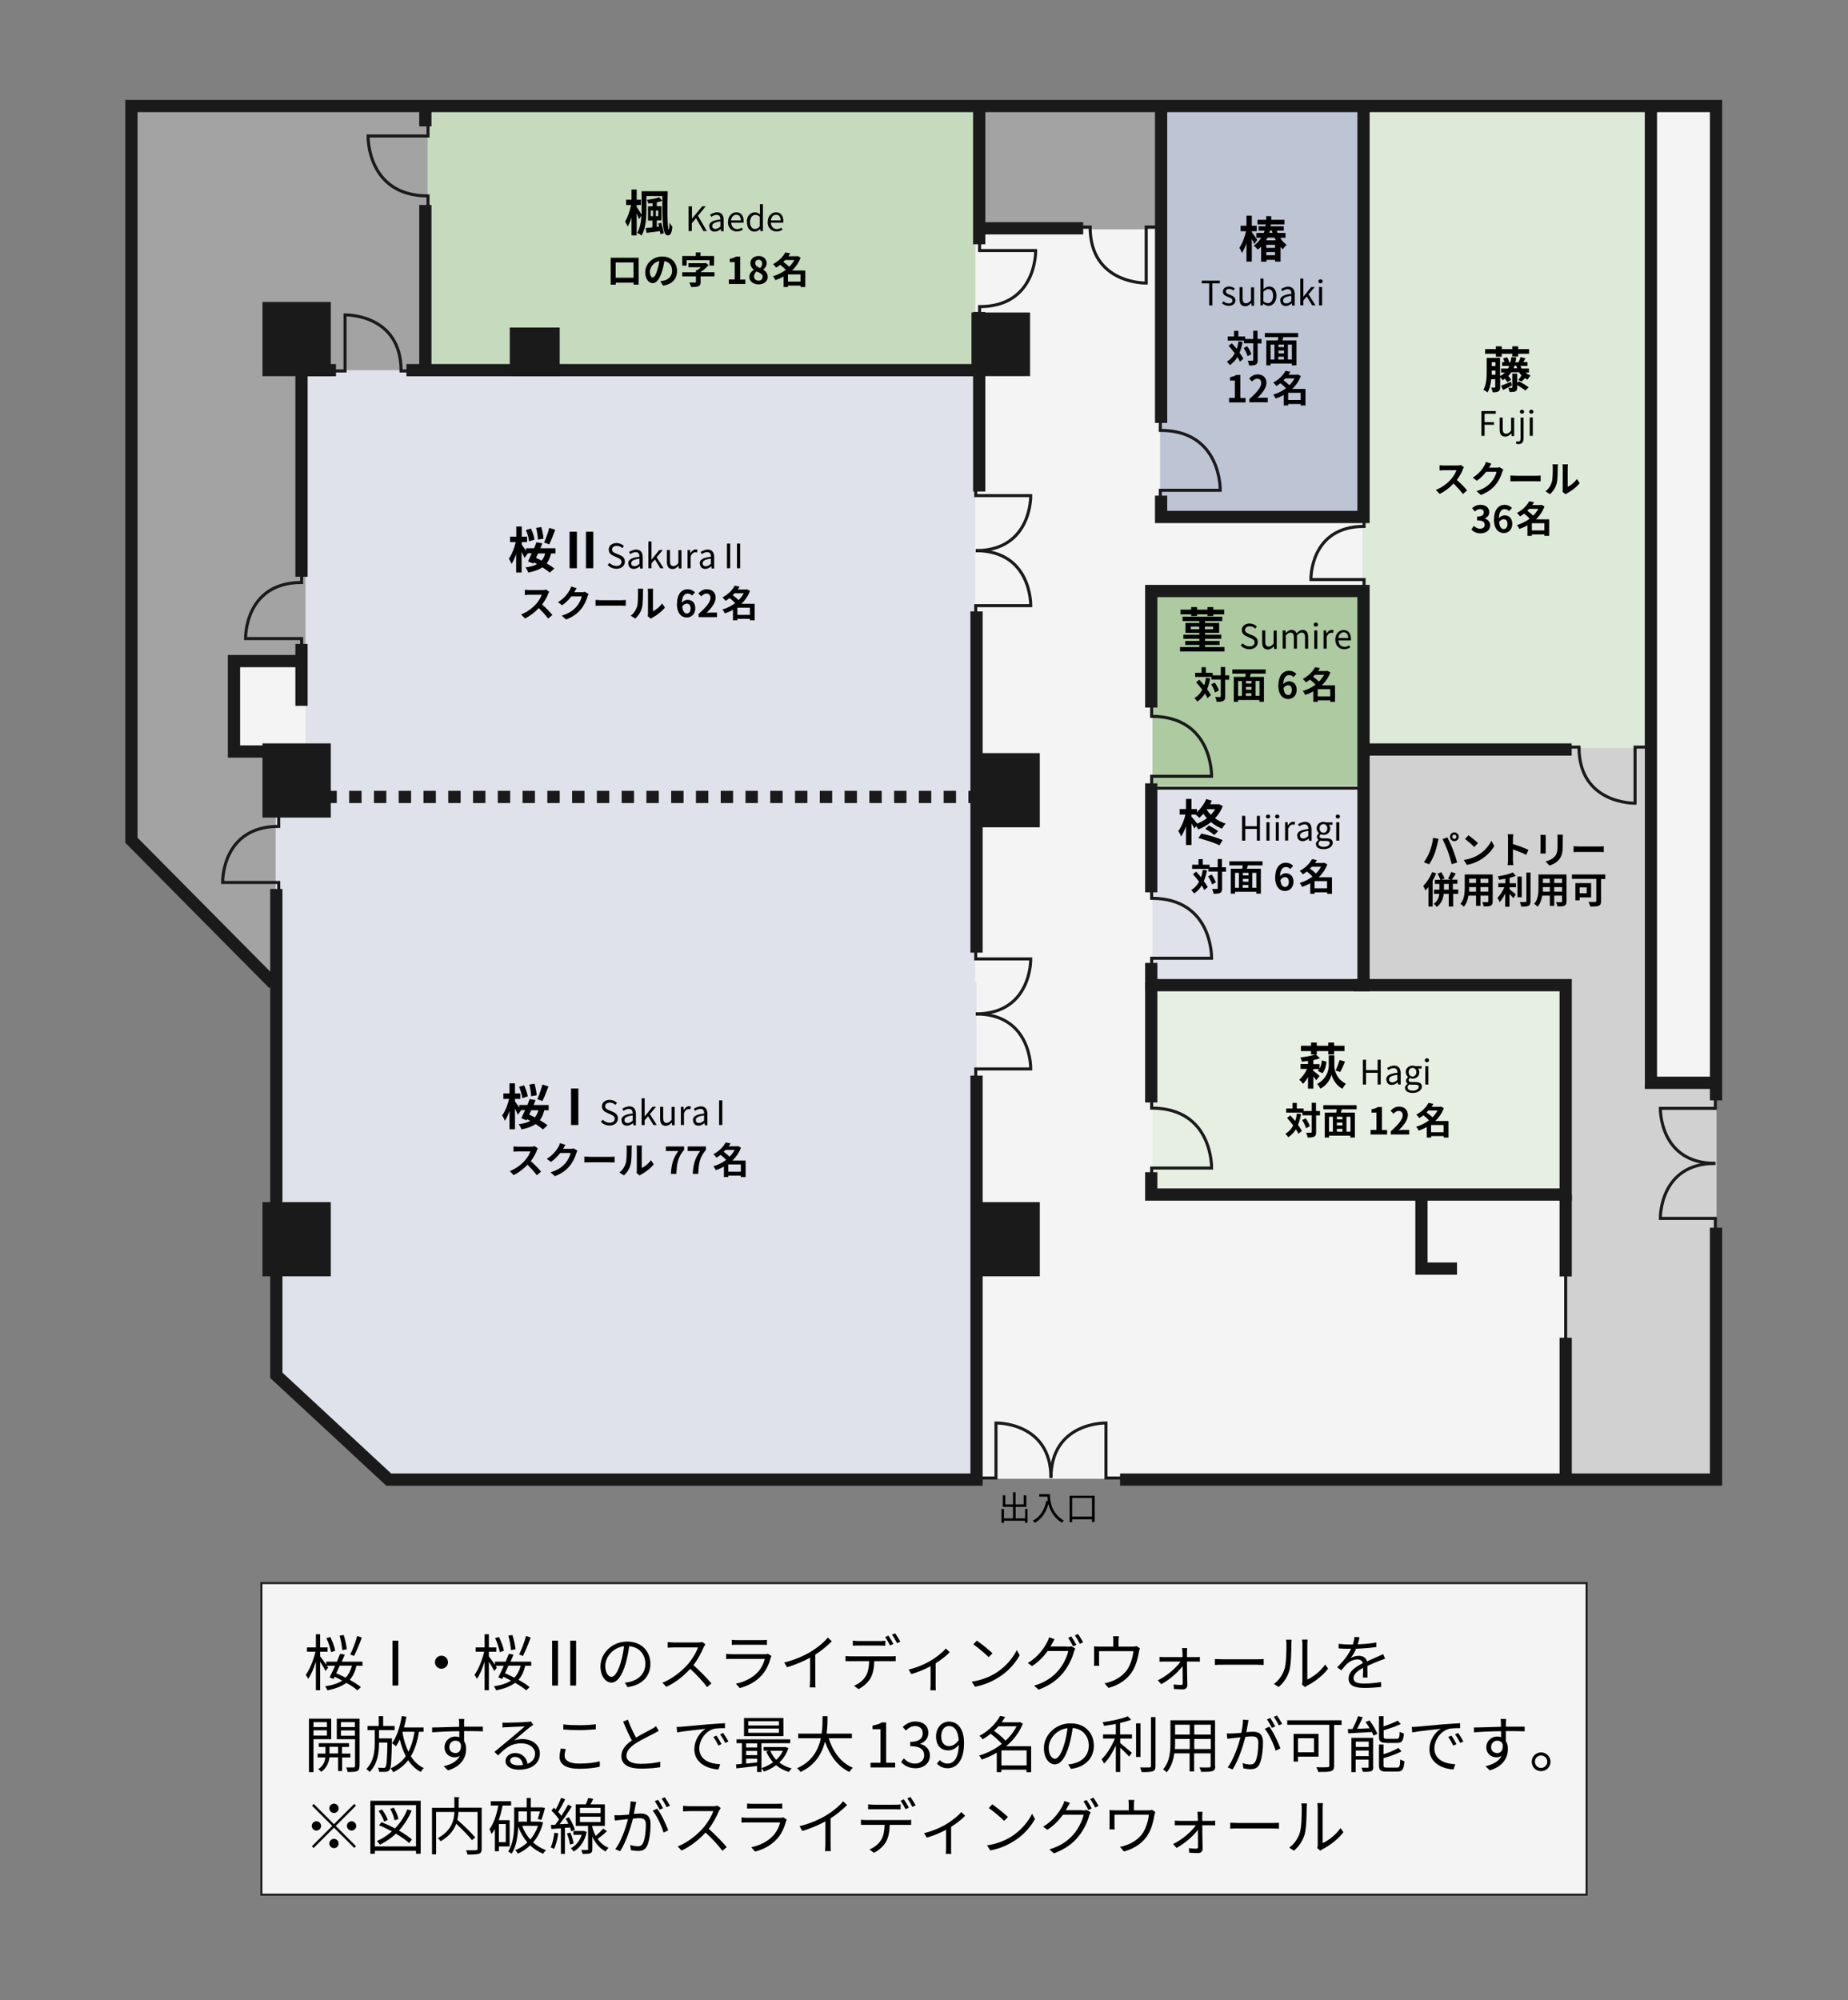 <?xml version="1.0" encoding="UTF-8"?>
<svg id="_レイヤー_1" data-name="レイヤー 1" xmlns="http://www.w3.org/2000/svg" viewBox="0 0 138.77 150.16">
  <rect x="0" y="0" width="138.77" height="150.16" fill="#808080" stroke="none"/>
  <defs>
    <style>
      .cls-1 {
        fill: #e7efe3;
      }

      .cls-2 {
        stroke-width: .15px;
      }

      .cls-2, .cls-3 {
        fill: #f4f4f4;
      }

      .cls-2, .cls-4, .cls-5, .cls-6 {
        stroke: #1a1a1a;
        stroke-miterlimit: 10;
      }

      .cls-7 {
        fill: #dfe2ea;
      }

      .cls-8 {
        fill: #c6dabd;
      }

      .cls-9 {
        fill: #a3a3a3;
      }

      .cls-4, .cls-5 {
        stroke-width: .92px;
      }

      .cls-4, .cls-5, .cls-6 {
        fill: none;
      }

      .cls-10 {
        fill: #bdc4d4;
      }

      .cls-11 {
        fill: #adcaa0;
      }

      .cls-12 {
        fill: #deead9;
      }

      .cls-5 {
        stroke-dasharray: .93 .93;
      }

      .cls-6 {
        stroke-width: .23px;
      }

      .cls-13 {
        fill: #d1d1d1;
      }

      .cls-14 {
        fill: #1a1a1a;
      }
    </style>
  </defs>
  <g>
    <rect class="cls-2" x="19.63" y="118.85" width="99.51" height="23.39"/>
    <g>
      <path d="M26.77,125.05c-.1.44-.26.79-.51,1.06.34.19.64.38.84.55l-.26.24c-.19-.17-.49-.37-.83-.56-.35.26-.81.44-1.43.56-.03-.1-.1-.23-.17-.3.55-.08.97-.22,1.29-.43-.19-.1-.38-.2-.57-.29l-.08.17-.3-.12c.12-.24.27-.55.41-.87h-.61c.04.06.07.11.09.13l-.19.26c-.08-.16-.26-.46-.41-.7v2.14h-.32v-2.14c-.16.5-.36.99-.58,1.29-.04-.09-.12-.23-.18-.3.29-.39.58-1.11.73-1.74h-.64v-.32h.67v-.99h.32v.99h.56v.32h-.56v.35c.1.12.31.42.46.63v-.23h.8c.09-.21.17-.41.24-.59l.35.06c-.07.17-.14.35-.23.53h1.56v.31h-.43ZM24.86,124.03c-.05-.27-.19-.72-.35-1.05l.29-.08c.17.33.33.77.37,1.03l-.32.11ZM25.51,125.05c-.09.19-.17.39-.26.57.23.1.47.21.7.33.23-.23.38-.53.48-.9h-.92ZM25.7,123.88c-.02-.27-.09-.74-.2-1.09l.31-.04c.11.35.21.8.23,1.07l-.33.06ZM27.17,122.94c-.17.47-.4,1.02-.58,1.38l-.29-.11c.18-.36.41-.95.52-1.39l.35.12Z"/>
      <path d="M29.47,123.17h.44v3.37h-.44v-3.37Z"/>
      <path d="M33.15,124.3c.27,0,.49.22.49.49s-.22.49-.49.49-.49-.22-.49-.49.22-.49.49-.49Z"/>
      <path d="M39.44,125.05c-.1.44-.26.79-.51,1.06.34.19.64.38.84.55l-.26.24c-.19-.17-.49-.37-.83-.56-.35.26-.81.44-1.43.56-.03-.1-.1-.23-.17-.3.55-.08.97-.22,1.29-.43-.19-.1-.38-.2-.57-.29l-.08.17-.3-.12c.12-.24.27-.55.41-.87h-.61c.04.06.07.11.09.13l-.19.26c-.08-.16-.26-.46-.41-.7v2.14h-.32v-2.14c-.16.5-.36.99-.58,1.29-.04-.09-.12-.23-.18-.3.29-.39.58-1.11.73-1.74h-.64v-.32h.67v-.99h.32v.99h.56v.32h-.56v.35c.1.12.31.42.46.63v-.23h.8c.09-.21.17-.41.24-.59l.35.06c-.07.17-.14.35-.23.53h1.56v.31h-.43ZM37.53,124.03c-.05-.27-.19-.72-.35-1.05l.29-.08c.17.33.33.77.37,1.03l-.32.11ZM38.18,125.05c-.09.19-.17.39-.26.57.23.1.47.21.7.33.23-.23.38-.53.48-.9h-.92ZM38.37,123.88c-.02-.27-.09-.74-.2-1.09l.31-.04c.11.35.21.8.23,1.07l-.33.06ZM39.85,122.94c-.17.47-.4,1.02-.58,1.38l-.29-.11c.18-.36.41-.95.52-1.39l.35.12Z"/>
      <path d="M41.46,123.17h.44v3.37h-.44v-3.37ZM42.82,123.17h.44v3.37h-.44v-3.37Z"/>
      <path d="M46.91,126.32c.14,0,.28-.03.39-.06.58-.13,1.16-.56,1.16-1.35,0-.69-.44-1.26-1.21-1.32-.06.42-.15.88-.27,1.31-.28.94-.65,1.42-1.07,1.42s-.82-.47-.82-1.22c0-.99.88-1.86,2-1.86s1.75.76,1.75,1.68-.63,1.6-1.72,1.74l-.21-.35ZM46.61,124.82c.12-.38.2-.81.25-1.23-.88.11-1.41.86-1.41,1.47,0,.58.27.83.47.83s.46-.3.69-1.07Z"/>
      <path d="M52.96,123.46s-.09.14-.12.2c-.16.4-.45.94-.77,1.35.48.42,1.05,1.01,1.35,1.37l-.32.28c-.31-.41-.8-.95-1.27-1.37-.49.53-1.11,1.04-1.8,1.35l-.29-.31c.74-.29,1.42-.84,1.9-1.37.31-.35.65-.9.77-1.28h-1.8c-.16,0-.41.02-.47.02v-.42c.06,0,.33.03.47.03h1.78c.15,0,.27-.02.35-.04l.23.18Z"/>
      <path d="M57.93,124.33s-.05.1-.06.13c-.12.46-.33.94-.67,1.31-.48.53-1.06.8-1.65.96l-.29-.33c.65-.13,1.23-.43,1.62-.84.28-.29.47-.69.55-1.02h-2.45c-.11,0-.29,0-.45.01v-.39c.17.02.32.03.45.03h2.43c.11,0,.2,0,.25-.04l.26.17ZM54.95,123.11c.12.02.27.02.41.02h1.81c.15,0,.31,0,.42-.02v.38c-.11,0-.27-.01-.42-.01h-1.81c-.14,0-.29,0-.41.01v-.38Z"/>
      <path d="M62.46,123.22c-.32.32-.76.7-1.24,1v1.97c0,.18,0,.4.03.49h-.45c.01-.09.03-.32.03-.49v-1.74c-.49.27-1.13.54-1.73.72l-.21-.36c.77-.18,1.55-.53,2.06-.85.47-.29.95-.69,1.21-1.02l.3.28Z"/>
      <path d="M66.9,124.35c.1,0,.25,0,.36-.02v.38c-.1,0-.25,0-.36,0h-1.25c-.01.5-.09.92-.27,1.26-.17.31-.52.64-.91.84l-.34-.25c.36-.15.69-.41.87-.71.2-.32.25-.71.27-1.14h-1.38c-.14,0-.28,0-.4,0v-.38c.12,0,.26.02.4.02h3.01ZM64.46,123.54c-.15,0-.3,0-.42.01v-.38c.13.01.27.03.42.03h1.59c.13,0,.29,0,.43-.03v.38c-.13,0-.29-.01-.43-.01h-1.59ZM66.84,123.54c-.09-.19-.25-.46-.37-.64l.24-.11c.12.17.28.44.38.63l-.25.11ZM67.22,122.62c.12.17.3.46.39.63l-.25.11c-.1-.2-.25-.46-.38-.64l.24-.1Z"/>
      <path d="M71.31,124.04c-.22.24-.63.57-1.05.83v1.63c0,.14,0,.33.02.4h-.42c0-.07.02-.26.02-.4v-1.41c-.39.21-.94.45-1.45.59l-.2-.34c.59-.13,1.22-.41,1.6-.63.46-.27.95-.65,1.19-.95l.29.27Z"/>
      <path d="M74.81,125.58c.71-.45,1.27-1.13,1.54-1.7l.22.39c-.32.58-.85,1.2-1.55,1.64-.46.29-1.04.58-1.81.72l-.24-.38c.81-.12,1.41-.4,1.84-.67ZM74.53,124.12l-.29.29c-.23-.24-.81-.73-1.15-.96l.26-.28c.33.22.92.7,1.18.95Z"/>
      <path d="M80.15,123.63c.12,0,.23-.01.3-.04l.3.18c-.04.06-.08.17-.11.24-.12.47-.41,1.09-.82,1.59-.42.51-.97.93-1.83,1.25l-.34-.3c.85-.25,1.42-.66,1.84-1.16.36-.42.64-1.02.73-1.44h-1.55c-.28.39-.66.8-1.17,1.13l-.32-.23c.79-.47,1.24-1.15,1.45-1.56.05-.08.12-.25.14-.37l.42.14c-.07.12-.16.28-.2.36-.03.06-.07.13-.11.19h1.25ZM80.45,122.86c.12.17.28.44.38.63l-.25.11c-.09-.18-.25-.47-.37-.64l.24-.11ZM80.95,122.67c.12.17.3.46.38.63l-.24.11c-.1-.2-.25-.46-.38-.63l.24-.11Z"/>
      <path d="M85.59,123.75c-.02.07-.05.19-.07.28-.06.37-.19.94-.45,1.38-.35.61-.98,1.08-1.83,1.31l-.3-.35c.16-.02.33-.07.48-.13.46-.15.97-.49,1.25-.93.25-.39.4-.95.44-1.35h-2.58v.83c0,.08,0,.2.02.27h-.4c0-.08.01-.2.01-.29v-.81c0-.1,0-.25-.01-.36.13.01.27.02.43.02h1.02v-.43c0-.1,0-.2-.02-.35h.44c-.02.14-.03.25-.03.35v.43h1.03c.17,0,.26-.01.32-.04l.25.16Z"/>
      <path d="M89.79,124.41c.09,0,.24,0,.31-.02v.36c-.08,0-.21-.01-.3-.01h-.67c0,.58.02,1.34.03,1.77,0,.2-.14.32-.34.32-.18,0-.48-.02-.67-.03l-.02-.34c.18.03.42.04.56.04.08,0,.12-.05.12-.13,0-.29,0-.81-.01-1.29-.31.44-.98,1.03-1.6,1.36l-.26-.29c.69-.33,1.39-.94,1.71-1.41h-1.23c-.12,0-.24,0-.35.01v-.36c.11.01.23.02.34.02h1.39c0-.16,0-.29-.01-.37,0-.09-.01-.21-.03-.31h.39c-.01.1-.02.2-.02.31v.37h.67Z"/>
      <path d="M91.22,124.55c.14,0,.38.02.64.02h2.53c.23,0,.4-.01.5-.02v.45c-.09,0-.29-.02-.49-.02h-2.53c-.25,0-.5,0-.64.02v-.45Z"/>
      <path d="M95.66,126.42c.39-.28.66-.69.8-1.13.13-.42.14-1.34.14-1.85,0-.14-.01-.24-.03-.34h.42c0,.06-.02.19-.02.33,0,.51-.02,1.5-.14,1.96-.14.49-.43.95-.82,1.26l-.35-.23ZM97.77,126.45c.02-.07.03-.17.03-.26v-2.76c0-.17-.02-.3-.03-.34h.42s-.02.17-.02.34v2.66c.42-.19.99-.61,1.34-1.13l.22.31c-.4.54-1.04,1.01-1.57,1.28-.07.04-.11.07-.16.11l-.24-.2Z"/>
      <path d="M102.34,125.92c.01-.17.02-.47.02-.71-.42.23-.72.47-.72.77,0,.36.35.41.83.41.35,0,.84-.04,1.24-.11v.37c-.36.04-.86.07-1.26.07-.65,0-1.18-.14-1.18-.7s.54-.88,1.07-1.16c-.05-.19-.21-.28-.41-.28-.3,0-.58.15-.79.34-.13.12-.26.29-.42.48l-.31-.23c.58-.56.88-1.03,1.05-1.39h-.19c-.19,0-.5,0-.75-.03v-.34c.24.03.56.05.77.05.1,0,.19,0,.3,0,.06-.2.11-.41.12-.57l.38.03c-.03.13-.07.32-.14.53.46-.02.96-.06,1.4-.14v.34c-.46.07-1.02.11-1.52.13-.1.24-.24.49-.41.7.17-.11.43-.17.63-.17.29,0,.53.14.6.42.31-.15.59-.26.83-.37.14-.06.25-.12.38-.18l.15.35c-.12.03-.28.1-.4.14-.26.1-.59.24-.93.4,0,.26,0,.65.01.87h-.36Z"/>
      <path d="M23.54,130.57v2.47h-.34v-4.01h1.67v1.54h-1.33ZM23.54,129.29v.37h1.01v-.37h-1.01ZM24.55,130.3v-.4h-1.01v.4h1.01ZM25.69,131.93v1.03h-.3v-1.03h-.65c-.03.31-.18.79-.62,1.09-.05-.06-.15-.16-.23-.2.39-.23.52-.62.54-.88h-.58v-.29h.59v-.5h-.5v-.28h2.27v.28h-.53v.5h.63v.29h-.63ZM25.39,131.64v-.5h-.65v.5h.65ZM26.99,132.6c0,.2-.05.31-.18.37-.14.05-.37.06-.71.06,0-.09-.06-.25-.11-.34.25,0,.5,0,.57,0,.07,0,.1-.03.1-.1v-2.02h-1.37v-1.54h1.71v3.57ZM25.6,129.29v.37h1.05v-.37h-1.05ZM26.65,130.31v-.4h-1.05v.4h1.05Z"/>
      <path d="M29.43,130.51s0,.11,0,.15c-.03,1.53-.06,2.05-.18,2.21-.07.1-.15.13-.28.15-.11,0-.3,0-.5,0,0-.09-.04-.23-.09-.31.19.01.36.01.43.01.07,0,.1,0,.14-.06.08-.11.12-.56.14-1.84h-.63v.03c0,.76-.09,1.54-.7,2.18-.06-.07-.17-.16-.25-.22.56-.59.63-1.32.63-1.97v-.95h-.54v-.31h.84v-.74h.33v.74h.86v.31h-1.17v.62h.96ZM31.46,130.01c-.12.74-.31,1.35-.61,1.84.25.39.57.71.98.89-.08.06-.19.2-.23.29-.39-.2-.7-.51-.95-.88-.29.37-.65.67-1.12.9-.04-.07-.14-.23-.2-.29.49-.22.87-.53,1.14-.92-.19-.37-.34-.79-.45-1.25-.09.19-.18.36-.29.51-.06-.06-.21-.17-.29-.23.36-.48.6-1.25.73-2.04l.35.05c-.05.28-.11.55-.18.81h1.47v.32h-.34ZM30.24,130.01s-.02.05-.02.06c.1.53.24,1.02.45,1.44.22-.42.36-.91.46-1.5h-.88Z"/>
      <path d="M34.85,129.96c0,.26,0,.54,0,.75.1.16.15.36.15.58,0,.62-.3,1.3-1.36,1.62l-.32-.31c.6-.14,1.02-.39,1.21-.79-.11.08-.24.12-.39.12-.39,0-.76-.27-.76-.76,0-.45.37-.8.81-.8.11,0,.21.02.3.05,0-.13,0-.29,0-.45-.69,0-1.47.04-2.04.08v-.36c.5,0,1.35-.04,2.03-.05,0-.13,0-.23,0-.3,0-.1-.02-.23-.03-.29h.42l-.02.29c0,.07,0,.18,0,.29h.07c.55,0,1.12,0,1.34,0v.35c-.26-.01-.68-.02-1.35-.02h-.06ZM34.61,130.96c-.07-.2-.23-.28-.41-.28-.24,0-.46.18-.46.48s.21.45.47.45c.27,0,.44-.22.4-.65Z"/>
      <path d="M40.05,129.49c-.08.06-.18.12-.25.17-.23.17-.84.71-1.19,1,.21-.07.41-.1.62-.1.76,0,1.31.46,1.31,1.08,0,.74-.61,1.22-1.58,1.22-.62,0-1-.28-1-.65,0-.31.28-.6.71-.6.57,0,.88.38.94.81.36-.14.57-.4.57-.77,0-.45-.45-.77-1.03-.77-.75,0-1.17.32-1.75.91l-.27-.27c.38-.31.96-.8,1.23-1.02.25-.21.82-.69,1.05-.89-.24,0-1.14.05-1.37.06-.11,0-.21,0-.31.03v-.38c.09.01.22.01.31.01.23,0,1.32-.03,1.56-.06.13-.01.2-.02.25-.04l.21.27ZM39.27,132.51c-.04-.36-.26-.61-.6-.61-.21,0-.36.12-.36.28,0,.23.26.35.6.35.13,0,.25,0,.36-.03Z"/>
      <path d="M42.49,131.3c-.06.18-.09.35-.09.52,0,.34.35.58,1.08.58.63,0,1.22-.07,1.56-.17v.4c-.32.09-.9.16-1.55.16-.93,0-1.47-.3-1.47-.88,0-.24.05-.45.09-.64l.38.04ZM42.3,129.46c.33.04.75.06,1.21.06s.9-.03,1.23-.07v.38c-.31.02-.81.06-1.23.06-.46,0-.84-.02-1.21-.05v-.38Z"/>
      <path d="M49.46,129.95c-.1.06-.22.12-.35.19-.3.16-.94.46-1.39.75-.42.28-.68.58-.68.92,0,.38.36.61,1.08.61.5,0,1.11-.06,1.46-.16v.41c-.35.06-.87.11-1.44.11-.86,0-1.48-.26-1.48-.94,0-.47.3-.84.79-1.18-.21-.37-.45-.91-.66-1.41l.36-.15c.18.5.41.99.61,1.35.43-.26.92-.5,1.17-.64.13-.07.23-.13.33-.22l.2.34Z"/>
      <path d="M51.21,129.63c.3-.03,1.16-.11,2-.18.5-.04.93-.06,1.23-.08v.37c-.26,0-.66,0-.89.07-.65.21-1.04.9-1.04,1.44,0,.89.83,1.17,1.57,1.2l-.13.39c-.84-.04-1.81-.49-1.81-1.51,0-.71.43-1.29.85-1.54-.4.05-1.65.17-2.14.27l-.04-.41c.18,0,.32-.01.41-.02ZM54.18,130.94l-.23.11c-.11-.22-.24-.46-.38-.65l.23-.1c.11.15.28.44.38.64ZM54.7,130.74l-.24.11c-.11-.22-.24-.45-.39-.64l.23-.11c.11.15.29.43.4.64Z"/>
      <path d="M59.2,131.24c-.14.44-.38.8-.68,1.08.26.2.58.36.93.44-.07.06-.17.19-.21.27-.37-.11-.69-.28-.96-.51-.28.22-.59.37-.92.48-.04-.08-.12-.2-.18-.26v.29h-.33v-.45c-.56.07-1.12.13-1.55.18l-.03-.3c.13,0,.28-.02.44-.04v-1.55h-.4v-.29h4.03v.29h-2.16v1.87c.3-.09.6-.24.87-.44-.21-.23-.38-.5-.51-.81l.2-.06h-.4v-.27h1.65s.21.07.21.07ZM58.83,130.34h-2.96v-1.36h2.96v1.36ZM56.03,130.88v.31h.83v-.31h-.83ZM56.03,131.77h.83v-.32h-.83v.32ZM56.03,132.4c.26-.03.55-.06.83-.09v-.28h-.83v.37ZM58.49,129.22h-2.3v.32h2.3v-.32ZM58.49,129.77h-2.3v.32h2.3v-.32ZM57.84,131.44c.11.25.26.48.45.68.21-.19.38-.42.5-.68h-.95Z"/>
      <path d="M62.23,130.5c.32,1.01.92,1.85,1.81,2.21-.08.08-.2.22-.26.32-.88-.42-1.47-1.24-1.83-2.28-.22.88-.72,1.77-1.84,2.28-.05-.09-.16-.21-.26-.28,1.14-.5,1.6-1.38,1.79-2.25h-1.7v-.35h1.76c.07-.48.06-.94.07-1.31h.37c0,.37,0,.82-.07,1.31h1.9v.35h-1.74Z"/>
      <path d="M65.37,132.34h.75v-2.52h-.6v-.27c.3-.06.52-.13.7-.24h.32v3.03h.68v.35h-1.85v-.35Z"/>
      <path d="M67.66,132.29l.21-.28c.2.21.46.39.84.39.4,0,.69-.24.69-.63s-.27-.68-1.05-.68v-.32c.7,0,.94-.28.94-.65,0-.33-.22-.53-.57-.54-.27,0-.51.15-.7.34l-.23-.27c.25-.23.55-.41.94-.41.57,0,.98.3.98.85,0,.41-.24.68-.6.82v.02c.4.09.72.4.72.86,0,.6-.48.96-1.08.96-.53,0-.86-.22-1.08-.46Z"/>
      <path d="M70.58,132.14c.14.16.35.26.57.26.44,0,.82-.36.85-1.41-.2.25-.49.42-.78.42-.56,0-.93-.36-.93-1.06,0-.65.44-1.1.97-1.1.65,0,1.13.53,1.13,1.61,0,1.37-.59,1.89-1.23,1.89-.36,0-.62-.15-.81-.35l.23-.26ZM71.99,130.64c-.05-.7-.3-1.06-.74-1.06-.32,0-.57.3-.57.76s.2.75.6.75c.23,0,.48-.13.71-.45Z"/>
      <path d="M77.43,133.05h-.35v-.19h-1.89v.18h-.34v-1.46c-.37.22-.75.39-1.13.52-.04-.09-.13-.24-.2-.3.58-.17,1.19-.47,1.71-.88-.2-.23-.54-.53-.84-.76-.18.15-.38.29-.6.42-.05-.08-.16-.2-.24-.26.76-.41,1.28-1,1.55-1.5l.38.08c-.08.13-.17.26-.26.4h1.3l.06-.02.23.12c-.27.68-.72,1.25-1.26,1.7h1.88v1.95ZM74.97,129.6c-.1.12-.21.23-.33.34.31.22.66.51.87.74.34-.31.63-.68.83-1.08h-1.37ZM77.09,132.54v-1.13h-1.89v1.13h1.89Z"/>
      <path d="M80.21,132.46c.14,0,.28-.03.39-.06.59-.13,1.16-.56,1.16-1.35,0-.69-.44-1.26-1.21-1.32-.06.42-.15.88-.27,1.31-.28.94-.64,1.42-1.07,1.42s-.82-.47-.82-1.22c0-.99.88-1.86,2-1.86s1.75.76,1.75,1.68-.63,1.6-1.72,1.74l-.21-.35ZM79.91,130.97c.12-.38.2-.81.25-1.23-.88.11-1.41.86-1.41,1.47,0,.58.27.83.47.83s.46-.3.69-1.07Z"/>
      <path d="M84.12,130.21h.88v.31h-.88v.34c.21.16.73.61.87.73l-.2.28c-.14-.15-.43-.45-.67-.66v1.82h-.33v-1.99c-.24.53-.56,1.05-.88,1.36-.04-.09-.13-.23-.19-.32.37-.35.77-.99,1-1.56h-.89v-.31h.96v-.78c-.3.05-.6.1-.89.14-.01-.08-.06-.2-.11-.27.67-.1,1.47-.26,1.9-.45l.25.26c-.23.09-.52.17-.83.24v.85ZM85.64,131.9h-.33v-2.52h.33v2.52ZM86.77,128.92v3.66c0,.24-.06.34-.21.4-.15.05-.41.06-.83.06-.02-.09-.07-.25-.12-.35.32,0,.61,0,.7,0,.08,0,.12-.03.12-.12v-3.66h.34Z"/>
      <path d="M91.26,132.58c0,.22-.06.32-.21.38-.16.06-.42.06-.86.06-.01-.09-.07-.24-.12-.33.32.01.64,0,.72,0,.09,0,.12-.03.12-.12v-.94h-1.24v1.36h-.34v-1.36h-1.15c-.07.51-.23,1.04-.58,1.43-.05-.07-.19-.18-.26-.23.51-.57.55-1.38.55-2.02v-1.66h3.35v3.42ZM89.34,131.31v-.76h-1.1v.27c0,.15,0,.32-.02.49h1.12ZM88.24,129.48v.74h1.1v-.74h-1.1ZM90.92,129.48h-1.24v.74h1.24v-.74ZM90.92,131.31v-.76h-1.24v.76h1.24Z"/>
      <path d="M93.76,129.12c-.02.09-.04.18-.05.27-.03.13-.07.4-.12.65.21-.02.4-.03.51-.03.41,0,.74.16.74.78,0,.54-.07,1.26-.26,1.65-.15.3-.37.38-.67.38-.17,0-.39-.03-.54-.06l-.06-.39c.19.06.43.1.56.1.17,0,.3-.04.4-.23.15-.3.22-.9.22-1.39,0-.42-.19-.49-.48-.49-.11,0-.29.01-.49.03-.17.66-.48,1.68-.96,2.45l-.37-.15c.46-.62.8-1.65.96-2.26-.24.02-.46.05-.58.06-.11.01-.29.03-.41.05l-.04-.4c.14,0,.26,0,.41,0,.15,0,.42-.03.69-.05.06-.33.12-.68.12-.99l.43.04ZM95.32,129.64c.29.37.68,1.2.83,1.62l-.36.17c-.14-.47-.5-1.27-.82-1.64l.34-.16ZM95.51,129.72c-.09-.18-.25-.46-.37-.64l.24-.1c.12.16.29.45.38.63l-.25.11ZM96.03,129.53c-.1-.2-.25-.46-.38-.64l.24-.1c.12.17.3.46.39.63l-.25.11Z"/>
      <path d="M100.75,129.5h-.57v3.05c0,.25-.06.37-.24.42-.18.06-.5.06-.95.06-.02-.1-.09-.27-.15-.36.37.02.75.01.85,0,.1,0,.13-.04.13-.13v-3.05h-3.16v-.34h4.08v.34ZM97.47,131.88v.37h-.33v-2.08h1.87v1.71h-1.54ZM97.47,130.5v1.05h1.2v-1.05h-1.2Z"/>
      <path d="M102.83,129.15c.24.32.5.74.6,1.02l-.29.13c-.03-.08-.07-.17-.12-.27-.64.04-1.31.07-1.78.1l-.03-.32c.11,0,.22,0,.35-.01.16-.29.33-.68.42-.96l.35.08c-.12.28-.27.6-.42.87l.94-.04c-.1-.17-.2-.33-.31-.47l.28-.11ZM103.12,132.65c0,.17-.03.27-.16.32-.13.05-.33.05-.62.05-.02-.09-.06-.23-.11-.31.22,0,.41,0,.47,0,.06,0,.07-.01.07-.07v-.54h-.97v.94h-.32v-2.57h1.63v2.18ZM101.81,130.75v.4h.97v-.4h-.97ZM102.78,131.84v-.42h-.97v.42h.97ZM104.1,130.84c-.44,0-.55-.1-.55-.48v-1.52h.34v.77c.39-.13.8-.29,1.07-.43l.23.25c-.36.17-.85.34-1.29.47v.46c0,.15.04.18.25.18h.73c.17,0,.21-.07.23-.53.08.06.21.11.31.13-.04.56-.15.71-.51.71h-.79ZM104.9,132.7c.19,0,.23-.09.25-.61.08.05.21.11.31.13-.05.62-.15.78-.53.78h-.82c-.44,0-.56-.1-.56-.48v-1.55h.34v.73c.42-.13.86-.31,1.12-.48l.23.26c-.35.2-.88.38-1.35.51v.53c0,.15.04.18.26.18h.76Z"/>
      <path d="M106.41,129.63c.3-.03,1.16-.11,2-.18.5-.04.93-.06,1.23-.08v.37c-.26,0-.66,0-.89.07-.65.21-1.04.9-1.04,1.44,0,.89.83,1.17,1.57,1.2l-.13.39c-.84-.04-1.81-.49-1.81-1.51,0-.71.43-1.29.85-1.54-.4.05-1.65.17-2.14.27l-.04-.41c.17,0,.32-.01.41-.02ZM109.37,130.94l-.24.11c-.11-.22-.24-.46-.38-.65l.24-.1c.11.15.28.44.38.64ZM109.89,130.74l-.24.11c-.11-.22-.24-.45-.39-.64l.23-.11c.11.15.29.43.4.64Z"/>
      <path d="M113.08,129.96c0,.26,0,.54,0,.75.1.16.15.36.15.58,0,.62-.3,1.3-1.36,1.62l-.32-.31c.6-.14,1.02-.39,1.21-.79-.11.08-.24.12-.39.12-.39,0-.76-.27-.76-.76,0-.45.37-.8.81-.8.11,0,.21.02.3.05,0-.13,0-.29,0-.45-.69,0-1.47.04-2.04.08v-.36c.5,0,1.36-.04,2.03-.05,0-.13,0-.23,0-.3,0-.1-.02-.23-.03-.29h.42l-.02.29c0,.07,0,.18,0,.29h.07c.55,0,1.12,0,1.34,0v.35c-.26-.01-.68-.02-1.35-.02h-.06ZM112.84,130.96c-.07-.2-.23-.28-.41-.28-.23,0-.46.18-.46.48s.21.45.47.45c.27,0,.44-.22.4-.65Z"/>
      <path d="M116.43,132.26c0,.39-.31.71-.71.71s-.7-.32-.7-.71.32-.7.7-.7.71.31.71.7ZM116.19,132.26c0-.25-.2-.47-.47-.47s-.46.21-.46.47.21.47.46.47.47-.21.47-.47Z"/>
      <path d="M25.08,136.95l1.52-1.52.13.13-1.52,1.52,1.52,1.52-.13.13-1.52-1.52-1.53,1.53-.13-.13,1.53-1.53-1.52-1.52.13-.13,1.52,1.52ZM24.11,137.08c0,.19-.16.35-.35.35s-.35-.16-.35-.35.16-.35.35-.35.35.16.35.35ZM25.08,136.11c-.19,0-.35-.16-.35-.35s.16-.35.35-.35.35.16.35.35-.16.35-.35.35ZM25.08,138.05c.19,0,.35.16.35.35s-.16.35-.35.35-.35-.16-.35-.35.16-.35.35-.35ZM26.05,137.08c0-.19.16-.35.35-.35s.35.16.35.35-.16.35-.35.35-.35-.16-.35-.35Z"/>
      <path d="M31.59,135.19v3.98h-.35v-.22h-3.09v.22h-.34v-3.98h3.78ZM31.24,138.62v-3.1h-3.09v3.1h3.09ZM30.73,138.37c-.24-.22-.59-.46-1-.71-.35.34-.76.61-1.2.83-.05-.06-.15-.21-.23-.27.42-.19.8-.44,1.13-.73-.32-.17-.66-.34-.97-.46l.19-.23c.32.13.68.29,1.01.47.39-.41.71-.88.93-1.43l.32.09c-.24.58-.57,1.08-.95,1.5.39.23.74.46.97.67l-.21.27ZM28.85,136.77c-.06-.23-.24-.56-.42-.81l.25-.12c.19.24.37.57.44.79l-.28.13ZM29.63,136.66c-.04-.23-.17-.59-.33-.86l.27-.09c.16.27.31.62.35.85l-.29.1Z"/>
      <path d="M36.17,135.74v3.06c0,.22-.05.32-.21.37-.16.05-.44.06-.86.06-.01-.09-.06-.23-.11-.32.17,0,.34,0,.47,0,.38,0,.4,0,.4-.12v-2.76h-1.44c0,.19-.03.39-.08.59.48.42,1.06.98,1.35,1.33l-.25.2c-.25-.32-.74-.82-1.18-1.23-.17.46-.51.93-1.17,1.31-.05-.07-.15-.18-.22-.23,1.05-.57,1.23-1.35,1.25-1.97h-1.37v3.18h-.31v-3.49h1.68v-.81l.41.03s-.03.06-.09.06v.71h1.75Z"/>
      <path d="M37.46,138.61v.37h-.3v-1.67c-.08.14-.16.27-.25.38-.02-.08-.1-.28-.16-.36.33-.43.54-1.08.67-1.78h-.57v-.32h1.53v.32h-.64c-.07.38-.17.76-.29,1.1h.82v1.97h-.82ZM37.46,136.94v1.36h.52v-1.36h-.52ZM40.78,136.83c-.15.6-.41,1.1-.75,1.49.28.25.61.45.97.58-.07.06-.17.18-.21.27-.37-.15-.7-.36-.98-.63-.28.27-.59.48-.93.62-.04-.08-.12-.2-.19-.26.32-.12.63-.32.91-.58-.29-.34-.52-.74-.69-1.19-.02.65-.12,1.47-.49,2.04-.06-.05-.18-.13-.26-.17.41-.63.45-1.5.45-2.14v-1.17h.94v-.71h.31v.71h.84s.22.04.22.04c-.07.31-.18.68-.27.9l-.27-.07c.06-.15.11-.36.17-.57h-.69v.77h.71s.2.06.2.06ZM38.93,135.99v.77h.64v-.77h-.64ZM39.21,137.07c.14.39.35.74.61,1.03.25-.29.45-.64.58-1.03h-1.19Z"/>
      <path d="M41.92,137.64c-.06.43-.17.88-.32,1.17-.05-.04-.19-.1-.25-.12.14-.28.23-.7.28-1.1l.29.05ZM42.42,137.24v1.94h-.3v-1.92l-.72.05-.03-.31h.32c.09-.13.19-.26.29-.4-.13-.21-.36-.47-.57-.67l.18-.22s.09.08.14.13c.15-.26.31-.61.41-.87l.3.11c-.16.32-.35.69-.53.95.1.1.18.2.25.29.19-.29.36-.58.49-.83l.29.13c-.26.42-.61.94-.92,1.33l.66-.03c-.06-.13-.13-.27-.21-.39l.25-.1c.19.29.38.69.45.94l-.27.12c-.02-.09-.05-.19-.1-.29l-.36.02ZM42.83,137.58c.12.26.21.59.24.82l-.27.08c-.02-.22-.12-.56-.23-.83l.25-.07ZM44.06,137.53c-.16.73-.53,1.21-.98,1.47-.05-.07-.15-.19-.22-.24.37-.19.67-.54.82-1.01h-.62v-.29h.8s.19.07.19.07ZM45.59,137.47c-.22.2-.48.42-.71.58.19.28.46.52.81.67-.06.06-.16.19-.21.28-.49-.25-.81-.68-1-1.12v.94c0,.17-.03.26-.15.31-.12.05-.29.05-.59.05,0-.08-.05-.21-.09-.29.2,0,.39,0,.44,0,.06,0,.07-.01.07-.06v-1.75h-.93v-1.62h.76c.07-.16.14-.34.18-.48l.38.07c-.06.14-.14.28-.21.41h1.08v1.62h-.95v.06c.06.23.14.47.26.69.2-.17.43-.39.57-.55l.28.2ZM43.55,136.12h1.55v-.4h-1.55v.4ZM43.55,136.79h1.55v-.4h-1.55v.4Z"/>
      <path d="M47.78,135.26c-.02.09-.04.18-.06.27-.03.13-.07.4-.12.65.21-.02.4-.03.51-.03.41,0,.74.16.74.78,0,.54-.07,1.26-.26,1.65-.15.3-.37.38-.67.38-.17,0-.39-.03-.54-.06l-.06-.39c.19.06.43.1.56.1.17,0,.3-.04.4-.23.15-.3.22-.9.22-1.39,0-.42-.19-.49-.48-.49-.11,0-.29.01-.49.03-.17.66-.48,1.68-.96,2.45l-.37-.15c.47-.62.8-1.65.96-2.26-.24.02-.46.05-.58.06-.11.01-.29.03-.41.05l-.04-.4c.14,0,.26,0,.41,0,.15,0,.41-.03.69-.05.06-.33.12-.68.12-.99l.43.04ZM49.35,135.79c.29.37.68,1.2.83,1.62l-.35.17c-.14-.47-.5-1.27-.82-1.64l.34-.16ZM49.54,135.86c-.09-.18-.25-.46-.37-.64l.24-.1c.12.16.29.45.38.63l-.25.11ZM50.06,135.67c-.1-.2-.25-.46-.38-.64l.24-.1c.12.17.3.46.39.63l-.25.11Z"/>
      <path d="M54.11,135.75s-.09.14-.12.2c-.16.4-.45.94-.77,1.35.48.42,1.05,1.01,1.35,1.37l-.32.28c-.31-.41-.8-.95-1.27-1.37-.49.53-1.12,1.04-1.8,1.35l-.29-.31c.74-.29,1.42-.84,1.9-1.37.31-.35.65-.9.77-1.28h-1.8c-.16,0-.41.02-.47.02v-.42c.06,0,.33.03.47.03h1.78c.15,0,.27-.02.35-.04l.23.18Z"/>
      <path d="M59.08,136.61s-.05.1-.06.13c-.12.46-.33.94-.67,1.31-.48.53-1.06.8-1.65.96l-.29-.33c.65-.13,1.23-.43,1.62-.84.28-.29.47-.69.55-1.02h-2.45c-.11,0-.29,0-.45.01v-.39c.17.02.32.03.45.03h2.43c.11,0,.2,0,.25-.04l.26.17ZM56.1,135.4c.12.02.27.02.41.02h1.81c.15,0,.31,0,.42-.02v.38c-.11,0-.27-.01-.42-.01h-1.81c-.14,0-.29,0-.41.01v-.38Z"/>
      <path d="M63.61,135.51c-.32.32-.76.7-1.24,1v1.97c0,.18,0,.4.03.49h-.45c.01-.09.03-.32.03-.49v-1.74c-.49.27-1.13.54-1.73.72l-.21-.36c.77-.18,1.55-.53,2.06-.85.47-.29.95-.69,1.21-1.02l.3.28Z"/>
      <path d="M68.06,136.64c.1,0,.25,0,.36-.02v.38c-.1,0-.25,0-.36,0h-1.25c-.01.5-.09.92-.27,1.26-.17.31-.52.64-.91.84l-.34-.25c.36-.15.69-.41.87-.71.2-.32.25-.71.27-1.14h-1.38c-.14,0-.28,0-.4,0v-.38c.12,0,.26.02.4.02h3.01ZM65.61,135.83c-.15,0-.3,0-.42.01v-.38c.13.01.27.03.42.03h1.59c.13,0,.29,0,.43-.03v.38c-.13,0-.29-.01-.43-.01h-1.59ZM68,135.83c-.09-.19-.25-.47-.37-.64l.24-.11c.12.17.28.44.38.63l-.25.11ZM68.37,134.91c.12.17.3.46.39.63l-.25.11c-.1-.2-.25-.46-.38-.64l.24-.1Z"/>
      <path d="M72.47,136.32c-.22.24-.63.57-1.05.83v1.63c0,.14,0,.33.02.4h-.42c0-.07.02-.26.02-.4v-1.41c-.39.21-.94.45-1.45.59l-.2-.34c.59-.13,1.22-.41,1.6-.63.46-.27.95-.65,1.19-.95l.29.27Z"/>
      <path d="M75.96,137.87c.71-.45,1.27-1.13,1.54-1.7l.22.39c-.32.58-.85,1.2-1.55,1.64-.46.29-1.04.58-1.81.72l-.24-.38c.81-.12,1.41-.4,1.84-.67ZM75.69,136.41l-.29.29c-.23-.24-.81-.73-1.15-.96l.26-.28c.33.22.92.7,1.18.95Z"/>
      <path d="M81.3,135.92c.12,0,.23-.01.3-.04l.3.18c-.04.06-.08.17-.11.24-.12.47-.41,1.09-.82,1.59-.42.51-.97.93-1.83,1.25l-.34-.3c.85-.25,1.42-.66,1.84-1.16.36-.42.64-1.02.73-1.44h-1.55c-.28.39-.66.8-1.17,1.13l-.32-.23c.79-.47,1.24-1.15,1.45-1.56.05-.08.12-.25.14-.37l.42.14c-.07.12-.16.28-.2.36-.03.06-.07.13-.11.19h1.25ZM81.6,135.14c.12.17.28.44.38.63l-.25.11c-.09-.18-.25-.47-.37-.64l.24-.11ZM82.11,134.96c.12.17.3.46.38.63l-.25.11c-.1-.2-.25-.46-.38-.63l.24-.11Z"/>
      <path d="M86.75,136.03c-.02.07-.05.19-.07.28-.06.37-.19.94-.45,1.38-.35.61-.98,1.08-1.83,1.31l-.3-.35c.16-.02.33-.07.48-.13.46-.15.97-.49,1.25-.93.25-.39.4-.95.44-1.35h-2.58v.83c0,.08,0,.2.02.27h-.4c0-.08.01-.2.01-.29v-.81c0-.1,0-.25-.01-.35.13.01.27.02.43.02h1.02v-.43c0-.1,0-.2-.02-.35h.44c-.02.14-.03.25-.03.35v.43h1.03c.17,0,.26-.01.32-.04l.25.16Z"/>
      <path d="M90.94,136.7c.09,0,.24,0,.31-.02v.36c-.08,0-.21-.01-.3-.01h-.67c0,.58.02,1.34.03,1.77,0,.2-.14.32-.34.32-.18,0-.48-.02-.67-.03l-.02-.34c.18.03.42.04.56.04.08,0,.12-.05.12-.13,0-.29,0-.81-.01-1.29-.31.44-.98,1.03-1.6,1.36l-.26-.29c.69-.33,1.39-.94,1.71-1.41h-1.23c-.12,0-.24,0-.35.01v-.36c.11.01.23.02.34.02h1.39c0-.16,0-.29-.01-.37,0-.09-.01-.21-.03-.31h.39c-.01.1-.02.2-.02.31v.37h.67Z"/>
      <path d="M92.37,136.84c.14,0,.38.02.64.02h2.53c.23,0,.4-.01.5-.02v.45c-.09,0-.29-.02-.49-.02h-2.53c-.25,0-.5,0-.64.02v-.45Z"/>
      <path d="M96.81,138.71c.39-.28.66-.69.8-1.13.13-.42.14-1.34.14-1.85,0-.14-.01-.24-.03-.34h.42c0,.06-.02.19-.02.33,0,.51-.02,1.5-.14,1.96-.14.49-.43.95-.82,1.26l-.35-.23ZM98.92,138.73c.02-.07.03-.17.03-.26v-2.76c0-.17-.02-.3-.03-.34h.42s-.02.17-.02.34v2.66c.42-.19.99-.61,1.34-1.13l.22.31c-.4.54-1.04,1.01-1.57,1.28-.07.04-.11.07-.16.11l-.24-.2Z"/>
    </g>
  </g>
  <g>
    <rect class="cls-3" x="35.46" y="8.35" width="93.41" height="102.67"/>
    <polygon class="cls-9" points="20.55 73.86 9.87 63.08 9.87 7.96 89.35 7.96 89.35 17.22 34.51 17.22 34.51 73.66 20.55 73.86"/>
    <rect class="cls-13" x="102.33" y="56.01" width="21.15" height="29.36"/>
    <rect class="cls-3" x="17.5" y="49.71" width="7.88" height="6.56"/>
    <rect class="cls-7" x="22.94" y="27.79" width="50.29" height="32.78"/>
    <rect class="cls-8" x="32.11" y="8.35" width="41.13" height="19.33"/>
    <rect class="cls-10" x="87.11" y="8.35" width="15.33" height="30.53"/>
    <rect class="cls-12" x="102.31" y="8.35" width="21.71" height="47.81"/>
    <rect class="cls-13" x="117.59" y="81.41" width="11.31" height="29.36"/>
    <rect class="cls-11" x="86.54" y="44.5" width="15.9" height="14.5"/>
    <rect class="cls-1" x="86.54" y="74.14" width="30.94" height="15.53"/>
    <rect class="cls-7" x="86.54" y="59.3" width="15.9" height="14.5"/>
    <polygon class="cls-7" points="73.23 73.75 73.23 59.32 20.7 59.32 20.7 92.1 20.75 92.1 20.75 103.25 29.19 111.08 73.33 111.08 73.33 73.75 73.23 73.75"/>
    <polyline class="cls-4" points="128.86 92.17 128.86 111.08 84.11 111.08"/>
    <polyline class="cls-4" points="128.86 82.61 128.86 7.96 9.87 7.96 9.87 63.08 20.55 73.86"/>
    <g>
      <path class="cls-6" d="M128.81,87.34c-4.22,0-4.13,4.13-4.13,4.13h4.13v1.87"/>
      <path class="cls-6" d="M128.81,87.34c-4.22,0-4.13-4.13-4.13-4.13h4.13v-1.47"/>
    </g>
    <g>
      <path class="cls-6" d="M78.92,110.96c0-4.22-4.13-4.13-4.13-4.13v4.13h-1.87"/>
      <path class="cls-6" d="M78.92,110.96c0-4.22,4.13-4.13,4.13-4.13v4.13h1.47"/>
    </g>
    <g>
      <path class="cls-6" d="M73.27,76.12c4.22,0,4.13-4.13,4.13-4.13h-4.13v-1.87"/>
      <path class="cls-6" d="M73.27,76.12c4.22,0,4.13,4.13,4.13,4.13h-4.13v1.47"/>
    </g>
    <g>
      <path class="cls-6" d="M73.27,41.34c4.22,0,4.13-4.13,4.13-4.13h-4.13v-1.87"/>
      <path class="cls-6" d="M73.27,41.34c4.22,0,4.13,4.13,4.13,4.13h-4.13v1.47"/>
    </g>
    <line class="cls-4" x1="31.94" y1="15.39" x2="31.94" y2="27.39"/>
    <line class="cls-4" x1="31.94" y1="8.07" x2="31.94" y2="9.49"/>
    <path class="cls-6" d="M32.14,8.6v1.61h-4.5s-.11,4.5,4.5,4.5v1.29"/>
    <path class="cls-6" d="M87.13,38.42v-1.61h4.5s.11-4.5-4.5-4.5v-1.29"/>
    <path class="cls-6" d="M86.48,59.89v-1.61h4.5s.11-4.5-4.5-4.5v-1.29"/>
    <path class="cls-6" d="M86.48,73.55v-1.61h4.5s.11-4.5-4.5-4.5v-1.29"/>
    <path class="cls-6" d="M86.48,89.3v-1.61h4.5s.11-4.5-4.5-4.5v-1.29"/>
    <path class="cls-6" d="M102.43,44.94v-1.43h-3.99s-.1-3.99,3.99-3.99v-1.14"/>
    <path class="cls-6" d="M124.28,56.09h-1.5v4.21s-4.21.1-4.21-4.21h-1.2"/>
    <path class="cls-6" d="M87.57,17.04h-1.5v4.21s-4.21.1-4.21-4.21h-1.2"/>
    <path class="cls-6" d="M73.56,17.31v1.5h4.21s.1,4.21-4.21,4.21v1.2"/>
    <path class="cls-6" d="M24.41,27.85h1.5v-4.21s4.21-.1,4.21,4.21h1.2"/>
    <path class="cls-6" d="M22.65,49.44v-1.5h-4.21s-.1-4.21,4.21-4.21v-1.2"/>
    <path class="cls-6" d="M20.93,67.75v-1.5h-4.21s-.1-4.21,4.21-4.21v-1.2"/>
    <line class="cls-4" x1="30.52" y1="27.79" x2="73.33" y2="27.79"/>
    <g>
      <line class="cls-4" x1="22.97" y1="59.83" x2="23.43" y2="59.83"/>
      <line class="cls-5" x1="24.36" y1="59.83" x2="73.96" y2="59.83"/>
      <line class="cls-4" x1="74.43" y1="59.83" x2="74.89" y2="59.83"/>
    </g>
    <line class="cls-4" x1="22.64" y1="48.34" x2="22.64" y2="52.99"/>
    <polyline class="cls-4" points="25.23 27.79 22.64 27.79 22.64 43.3"/>
    <line class="cls-4" x1="73.53" y1="8.07" x2="73.53" y2="18.34"/>
    <line class="cls-4" x1="87.19" y1="8.07" x2="87.19" y2="31.75"/>
    <polyline class="cls-4" points="87.19 37.21 87.19 38.81 102.39 38.81 102.39 8.07"/>
    <line class="cls-4" x1="86.45" y1="58.81" x2="86.45" y2="66.99"/>
    <line class="cls-4" x1="86.45" y1="73.76" x2="86.45" y2="82.77"/>
    <polyline class="cls-4" points="86.45 72.29 86.45 73.96 102.39 73.96 102.39 44.37 86.45 44.37 86.45 53.12"/>
    <polyline class="cls-4" points="86.45 88 86.45 89.68 117.57 89.68 117.57 73.96 101.63 73.96"/>
    <line class="cls-4" x1="117.57" y1="111.08" x2="117.57" y2="100.43"/>
    <line class="cls-4" x1="117.57" y1="95.83" x2="117.57" y2="89.68"/>
    <line class="cls-6" x1="117.57" y1="101.7" x2="117.57" y2="95.55"/>
    <line class="cls-4" x1="73.53" y1="23.42" x2="73.53" y2="36.9"/>
    <polyline class="cls-4" points="73.33 80.75 73.33 111.08 29.19 111.08 20.75 103.25 20.75 66.74"/>
    <line class="cls-4" x1="73.33" y1="45.9" x2="73.33" y2="71.52"/>
    <line class="cls-4" x1="73.56" y1="17.14" x2="81.34" y2="17.14"/>
    <polyline class="cls-4" points="22.3 49.63 17.57 49.63 17.57 56.42 22.23 56.42"/>
    <g>
      <rect class="cls-14" x="19.71" y="55.81" width="5.13" height="5.57"/>
      <rect class="cls-14" x="19.71" y="90.25" width="5.13" height="5.57"/>
      <rect class="cls-14" x="72.95" y="90.25" width="5.13" height="5.57"/>
      <rect class="cls-14" x="72.95" y="56.54" width="5.13" height="5.57"/>
      <rect class="cls-14" x="72.95" y="23.46" width="4.4" height="4.78"/>
      <rect class="cls-14" x="19.71" y="22.67" width="5.13" height="5.57"/>
      <rect class="cls-14" x="38.28" y="24.59" width="3.75" height="3.65"/>
    </g>
    <polyline class="cls-4" points="109.41 95.24 106.74 95.24 106.74 89.68"/>
    <polyline class="cls-4" points="128.86 81.29 123.97 81.29 123.97 7.91"/>
    <line class="cls-4" x1="118.02" y1="56.27" x2="102.31" y2="56.27"/>
    <line class="cls-6" x1="86.37" y1="59.17" x2="102.08" y2="59.17"/>
    <g>
      <g>
        <path d="M41.15,44.62c-.09.22-.25.51-.44.76.27.24.61.59.77.79l-.32.27c-.18-.25-.44-.53-.7-.79-.29.31-.66.6-1.04.78l-.29-.3c.45-.17.88-.5,1.14-.8.18-.21.35-.48.41-.68h-.94c-.12,0-.27.02-.33.02v-.39c.08.01.25.02.33.02h.98c.12,0,.23-.02.29-.04l.23.17s-.07.12-.1.17Z"/>
        <path d="M43.12,44.45s0,0,0,.01h.56c.09,0,.18-.01.24-.03l.28.17c-.03.05-.07.13-.09.2-.07.25-.23.62-.48.93-.26.32-.6.58-1.12.78l-.33-.29c.57-.17.88-.41,1.12-.69.19-.22.35-.55.39-.76h-.78c-.19.24-.43.49-.7.67l-.31-.23c.49-.3.73-.66.87-.89.04-.07.1-.2.12-.29l.41.13c-.06.1-.14.22-.17.28Z"/>
        <path d="M45.17,45.06h1.49c.13,0,.25-.01.33-.02v.44c-.07,0-.21-.01-.33-.01h-1.49c-.16,0-.34,0-.45.01v-.44c.1,0,.3.02.45.02Z"/>
        <path d="M47.83,45.56c.08-.24.08-.76.08-1.1,0-.11,0-.19-.02-.26h.41s-.02.14-.02.25c0,.33,0,.91-.08,1.19-.08.31-.26.59-.5.8l-.34-.22c.25-.17.39-.43.47-.66ZM48.66,46.06v-1.62c0-.12-.02-.23-.02-.24h.41s-.02.12-.02.24v1.45c.22-.1.5-.32.69-.59l.21.31c-.23.3-.63.6-.94.76-.06.03-.09.06-.12.08l-.23-.19c.01-.05.02-.13.02-.21Z"/>
        <path d="M50.84,45.33c0-.77.38-1.09.79-1.09.25,0,.43.11.56.23l-.22.24c-.07-.08-.2-.15-.32-.15-.24,0-.43.18-.45.69.11-.14.29-.22.42-.22.34,0,.59.21.59.64s-.29.69-.64.69c-.39,0-.74-.31-.74-1.04ZM51.23,45.54c.04.38.18.52.35.52.15,0,.28-.13.28-.38s-.12-.36-.29-.36c-.11,0-.24.06-.34.22Z"/>
        <path d="M52.46,46.09c.56-.5.89-.89.89-1.2,0-.21-.11-.33-.31-.33-.15,0-.27.1-.38.21l-.22-.22c.19-.2.37-.31.65-.31.39,0,.65.25.65.63s-.31.77-.68,1.14c.1-.01.24-.02.34-.02h.44v.34h-1.38v-.24Z"/>
        <path d="M56.65,46.57h-.34v-.11h-.94v.11h-.33v-.79c-.19.11-.4.2-.61.27-.04-.09-.12-.23-.19-.29.35-.1.68-.27.97-.48-.11-.12-.28-.27-.42-.38-.09.08-.2.14-.31.21-.05-.08-.16-.2-.23-.26.46-.24.76-.58.92-.88l.37.07c-.04.07-.09.14-.14.22h.63l.06-.02.23.12c-.14.38-.37.71-.64.97h.99v1.25ZM55.16,44.54s-.09.09-.14.14c.15.11.32.25.44.37.16-.15.29-.33.39-.51h-.69ZM56.31,46.16v-.54h-.94v.54h.94Z"/>
      </g>
      <g>
        <path d="M41.38,41.55c-.07.31-.18.55-.33.75.23.13.44.27.58.38l-.35.31c-.13-.12-.32-.25-.55-.4-.27.19-.62.31-1.07.4-.03-.13-.12-.29-.2-.39.36-.05.65-.12.87-.25-.08-.04-.16-.09-.24-.13l-.04.09-.4-.16c.08-.17.18-.38.28-.61h-.31v.02s-.23.33-.23.33c-.05-.12-.14-.3-.22-.46v1.55h-.41v-1.38c-.1.29-.22.55-.35.74-.04-.12-.13-.29-.2-.4.22-.3.42-.8.52-1.24h-.43v-.41h.47v-.76h.41v.76h.4v.41h-.4v.19c.07.08.21.3.32.46v-.19h.61c.07-.16.12-.31.17-.45l.45.08c-.05.12-.1.24-.15.37h1.13v.39h-.33ZM39.73,40.64c-.02-.22-.12-.58-.24-.85l.38-.11c.13.27.24.61.27.83l-.41.13ZM40.4,41.55c-.05.11-.1.23-.15.33.13.06.28.13.42.21.12-.14.21-.32.27-.54h-.54ZM40.39,40.51c0-.23-.06-.59-.13-.88l.39-.06c.08.28.15.64.16.87l-.42.07ZM41.69,39.78c-.14.39-.31.82-.45,1.09l-.38-.14c.13-.29.3-.75.38-1.1l.45.14Z"/>
        <path d="M42.77,39.92h.55v2.74h-.55v-2.74ZM44,39.92h.55v2.74h-.55v-2.74Z"/>
        <path d="M45.63,42.42l.14-.16c.13.14.32.23.51.23.24,0,.39-.12.39-.3s-.13-.25-.31-.33l-.27-.12c-.17-.07-.38-.21-.38-.48,0-.29.25-.49.59-.49.22,0,.42.09.55.23l-.12.15c-.11-.11-.25-.17-.42-.17-.21,0-.35.11-.35.27,0,.18.16.25.31.31l.27.11c.22.09.38.22.38.5,0,.29-.24.53-.63.53-.26,0-.49-.11-.65-.28Z"/>
        <path d="M47.17,42.31c0-.3.26-.45.85-.51,0-.18-.06-.35-.28-.35-.16,0-.3.07-.41.15l-.09-.16c.13-.08.32-.18.54-.18.33,0,.48.23.48.57v.85h-.19l-.02-.17h0c-.13.11-.29.2-.46.2-.23,0-.4-.14-.4-.39ZM48.02,42.33v-.39c-.46.06-.62.17-.62.35,0,.16.11.22.24.22s.24-.06.38-.18Z"/>
        <path d="M48.69,40.65h.23v1.37h0l.59-.73h.26l-.46.55.52.82h-.25l-.4-.66-.26.3v.36h-.23v-2.02Z"/>
        <path d="M50.08,42.16v-.87h.23v.84c0,.26.08.37.26.37.14,0,.24-.07.37-.23v-.97h.23v1.38h-.19l-.02-.21h0c-.13.15-.27.25-.46.25-.29,0-.42-.19-.42-.54Z"/>
        <path d="M51.63,41.29h.19l.02.25h0c.1-.17.24-.29.39-.29.06,0,.1,0,.15.03l-.04.2s-.08-.02-.13-.02c-.11,0-.26.08-.35.32v.88h-.23v-1.38Z"/>
        <path d="M52.54,42.31c0-.3.26-.45.85-.51,0-.18-.06-.35-.28-.35-.16,0-.3.07-.41.15l-.09-.16c.13-.08.32-.18.54-.18.33,0,.48.23.48.57v.85h-.19l-.02-.17h0c-.13.11-.29.2-.46.2-.23,0-.4-.14-.4-.39ZM53.38,42.33v-.39c-.46.06-.62.17-.62.35,0,.16.11.22.24.22s.24-.06.38-.18Z"/>
        <path d="M54.59,40.81h.24v1.85h-.24v-1.85ZM55.34,40.81h.24v1.85h-.24v-1.85Z"/>
      </g>
    </g>
    <g>
      <g>
        <path d="M93.31,25.67c-.05.3-.13.57-.23.81.12.16.22.32.29.45l-.26.22c-.04-.1-.11-.22-.19-.34-.15.25-.34.44-.57.6-.04-.07-.15-.2-.22-.26.26-.15.45-.36.59-.63-.15-.2-.31-.39-.46-.56l.24-.19c.12.13.25.27.37.42.06-.17.1-.36.13-.56l.32.04ZM94.74,25.78h-.3v1.25c0,.19-.03.28-.14.34-.11.06-.27.07-.5.07-.01-.1-.06-.26-.11-.36.16,0,.31,0,.35,0,.05,0,.07-.01.07-.06v-1.25h-.7v-.2h-1.22v-.31h.48v-.42h.32v.42h.51v.19h.61v-.62h.32v.62h.3v.32ZM93.66,26c.13.18.26.42.31.59l-.29.15c-.04-.16-.16-.42-.29-.61l.26-.13Z"/>
        <path d="M96.37,25.31c-.02.09-.05.17-.07.25h1.05v1.87h-.34v-.14h-1.6v.14h-.32v-1.87h.86c.02-.08.03-.17.04-.25h-1.01v-.31h2.5v.31h-1.11ZM95.41,26.99h.29v-1.12h-.29v1.12ZM96.42,25.87h-.42v.19h.42v-.19ZM96.42,26.32h-.42v.21h.42v-.21ZM95.99,26.99h.42v-.21h-.42v.21ZM97.01,25.87h-.3v1.12h.3v-1.12Z"/>
        <path d="M92.29,29.87h.44v-1.3h-.37v-.25c.21-.04.35-.09.48-.17h.3v1.73h.39v.33h-1.24v-.33Z"/>
        <path d="M93.82,29.96c.56-.5.89-.89.89-1.2,0-.21-.11-.33-.31-.33-.15,0-.27.1-.38.21l-.22-.22c.19-.2.37-.31.65-.31.39,0,.65.25.65.63s-.31.77-.68,1.14c.1-.01.24-.02.34-.02h.44v.34h-1.38v-.24Z"/>
        <path d="M98.01,30.44h-.34v-.11h-.94v.11h-.33v-.79c-.19.11-.4.2-.61.27-.04-.09-.12-.23-.19-.29.35-.1.68-.27.97-.48-.11-.12-.28-.27-.42-.38-.09.08-.2.14-.31.21-.05-.08-.16-.2-.23-.26.46-.24.76-.58.92-.88l.37.07c-.04.07-.09.14-.14.22h.63l.06-.02.23.12c-.14.38-.37.71-.64.97h.99v1.25ZM96.52,28.41s-.09.09-.14.14c.15.11.32.25.44.37.16-.15.29-.33.39-.51h-.69ZM97.67,30.03v-.54h-.94v.54h.94Z"/>
      </g>
      <g>
        <path d="M94.19,18.33c-.04-.1-.11-.25-.19-.39v1.7h-.4v-1.38c-.1.28-.21.54-.34.73-.04-.12-.13-.29-.19-.39.21-.29.4-.8.5-1.24h-.41v-.41h.44v-.76h.4v.76h.37v.41h-.37v.07c.1.13.35.49.41.58l-.22.31ZM96.13,17.84c.13.23.3.42.49.54-.09.07-.22.22-.28.33-.07-.05-.12-.1-.18-.16v1.09h-.41v-.13h-.65v.14h-.4v-1.13c-.08.08-.17.15-.26.22-.06-.09-.2-.23-.29-.3.25-.18.43-.38.56-.59h-.37v-.36h.56c.02-.05.04-.11.06-.17h-.45v-.33h.52s.01-.1.02-.14h-.62v-.35h.65v-.27h.38v.27h.99v.35h-1.02s-.01.1-.02.14h.99v.33h-.52c.02.06.04.11.06.17h.59v.36h-.42ZM95.8,18.04c-.04-.07-.07-.13-.1-.2h-.52c-.03.07-.07.14-.11.2h.73ZM95.74,18.38h-.65v.23h.65v-.23ZM95.74,19.16v-.24h-.65v.24h.65ZM95.36,17.31c-.01.06-.03.11-.04.17h.24c-.02-.05-.04-.11-.05-.17h-.15Z"/>
        <path d="M90.8,21.27h-.56v-.2h1.36v.2h-.56v1.66h-.24v-1.66Z"/>
        <path d="M91.76,22.77l.11-.15c.12.1.24.16.41.16.18,0,.27-.1.27-.22,0-.14-.16-.2-.31-.26-.19-.07-.41-.17-.41-.4,0-.22.17-.39.47-.39.17,0,.32.07.43.15l-.11.15c-.1-.07-.19-.12-.32-.12-.17,0-.25.09-.25.2,0,.13.15.18.3.24.2.08.42.16.42.42,0,.22-.18.41-.5.41-.2,0-.38-.08-.51-.19Z"/>
        <path d="M93.08,22.43v-.87h.23v.84c0,.26.08.37.26.37.14,0,.24-.07.37-.23v-.97h.23v1.38h-.19l-.02-.21h0c-.13.15-.27.25-.46.25-.29,0-.42-.19-.42-.54Z"/>
        <path d="M94.85,22.79h0l-.02.14h-.18v-2.02h.23v.8c.12-.11.27-.2.42-.2.36,0,.55.28.55.7,0,.47-.28.75-.6.75-.13,0-.27-.06-.39-.17ZM95.6,22.22c0-.3-.1-.51-.36-.51-.12,0-.24.07-.37.19v.72c.12.11.25.14.34.14.23,0,.39-.21.39-.55Z"/>
        <path d="M96.13,22.57c0-.3.26-.45.85-.51,0-.18-.06-.35-.28-.35-.16,0-.3.07-.41.15l-.09-.16c.13-.08.32-.18.54-.18.33,0,.48.23.48.57v.85h-.19l-.02-.17h0c-.13.11-.29.2-.46.2-.23,0-.4-.14-.4-.39ZM96.97,22.6v-.39c-.46.06-.62.17-.62.35,0,.16.11.22.24.22s.24-.06.38-.18Z"/>
        <path d="M97.64,20.91h.23v1.37h0l.59-.73h.26l-.46.55.52.82h-.25l-.4-.66-.26.3v.36h-.23v-2.02Z"/>
        <path d="M99,21.12c0-.09.07-.15.16-.15s.16.06.16.15c0,.09-.07.15-.16.15s-.16-.06-.16-.15ZM99.05,21.55h.23v1.38h-.23v-1.38Z"/>
      </g>
    </g>
    <g>
      <path d="M107.62,62.9l.41.08c-.03.08-.06.22-.07.28-.04.19-.14.58-.24.84-.1.27-.26.59-.41.79l-.39-.16c.17-.23.34-.53.43-.77.12-.31.23-.7.26-1.06ZM108.32,62.99l.37-.12c.11.21.31.64.41.91.1.25.25.69.32.97l-.41.13c-.08-.33-.18-.68-.29-.98-.11-.29-.29-.7-.4-.91ZM109.21,62.49c.18,0,.33.15.33.33s-.15.33-.33.33-.33-.15-.33-.33.15-.33.33-.33ZM109.21,62.98c.09,0,.16-.07.16-.16s-.07-.16-.16-.16-.16.07-.16.16.07.16.16.16Z"/>
      <path d="M110.98,64.2c.48-.28.84-.71,1.01-1.08l.22.39c-.21.38-.58.76-1.03,1.03-.28.17-.64.33-1.03.39l-.23-.37c.43-.06.79-.2,1.06-.36ZM110.98,63.3l-.28.29c-.14-.16-.49-.46-.69-.6l.26-.28c.19.13.55.42.72.59Z"/>
      <path d="M113.24,62.96c0-.1,0-.24-.03-.33h.43c-.01.1-.03.22-.03.33v.41c.37.11.91.31,1.16.43l-.16.38c-.29-.15-.7-.31-1-.41v.79c0,.08.01.28.03.39h-.43c.02-.11.03-.28.03-.39v-1.6Z"/>
      <path d="M116.07,62.9v.94c0,.07,0,.18,0,.24h-.4c0-.05.01-.16.01-.25v-.94c0-.05,0-.15-.01-.21h.4c0,.06,0,.12,0,.21ZM117.35,62.95v.55c0,.6-.12.86-.32,1.08-.18.2-.47.34-.68.4l-.29-.31c.27-.06.5-.17.67-.35.19-.21.23-.42.23-.85v-.53c0-.11,0-.2-.02-.28h.42c0,.08-.01.17-.01.28Z"/>
      <path d="M118.61,63.55h1.49c.13,0,.25-.01.33-.02v.44c-.07,0-.21-.01-.33-.01h-1.49c-.16,0-.34,0-.45.01v-.44c.1,0,.3.02.45.02Z"/>
      <path d="M107.84,65.58c-.07.18-.16.36-.26.54v1.94h-.31v-1.47c-.08.1-.15.18-.23.26-.03-.08-.12-.26-.17-.34.26-.25.52-.64.67-1.04l.31.1ZM109.52,67.11h-.4v.95h-.33v-.95h-.38c-.04.35-.17.72-.52.98-.05-.07-.15-.18-.23-.24.29-.19.39-.47.42-.74h-.4v-.32h.41v-.43h-.34v-.31h.41c-.04-.13-.13-.32-.21-.46l.28-.11c.1.15.2.34.24.47l-.23.09h.7l-.2-.08c.08-.14.18-.34.23-.5l.35.12c-.1.16-.21.34-.3.46h.42v.31h-.34v.43h.4v.32ZM108.79,66.79v-.43h-.36v.43h.36Z"/>
      <path d="M112.09,67.67c0,.18-.04.27-.15.32-.11.06-.28.06-.53.06-.01-.09-.06-.23-.11-.32.16,0,.34,0,.39,0,.05,0,.07-.02.07-.07v-.42h-.59v.77h-.33v-.77h-.57c-.05.3-.15.61-.35.83-.05-.06-.19-.18-.26-.21.3-.33.33-.83.33-1.22v-.99h2.1v2.02ZM110.84,66.94v-.34h-.52v.05c0,.09,0,.19,0,.29h.53ZM110.32,65.97v.32h.52v-.32h-.52ZM111.76,65.97h-.59v.32h.59v-.32ZM111.76,66.94v-.34h-.59v.34h.59Z"/>
      <path d="M113.34,66.75c.14.1.41.34.49.4l-.19.28c-.07-.09-.18-.21-.29-.32v.96h-.32v-.99c-.12.25-.27.49-.42.65-.03-.1-.11-.24-.17-.32.2-.19.4-.51.53-.8h-.46v-.3h.53v-.34c-.16.03-.32.06-.47.08-.01-.07-.06-.19-.09-.26.4-.06.85-.16,1.12-.29l.23.26c-.14.05-.3.1-.47.14v.41h.48v.3h-.48v.15ZM114.27,67.36h-.32v-1.55h.32v1.55ZM114.93,65.52v2.14c0,.19-.04.28-.15.34-.11.06-.3.07-.55.06-.01-.09-.06-.25-.11-.34.18,0,.36,0,.42,0,.05,0,.08-.02.08-.07v-2.14h.33Z"/>
      <path d="M117.63,67.67c0,.18-.04.27-.15.32-.11.06-.28.06-.53.06-.01-.09-.06-.23-.11-.32.16,0,.34,0,.39,0,.05,0,.07-.02.07-.07v-.42h-.59v.77h-.33v-.77h-.57c-.05.3-.15.61-.35.83-.05-.06-.19-.18-.26-.21.3-.33.33-.83.33-1.22v-.99h2.1v2.02ZM116.38,66.94v-.34h-.52v.05c0,.09,0,.19,0,.29h.53ZM115.86,65.97v.32h.52v-.32h-.52ZM117.3,65.97h-.59v.32h.59v-.32ZM117.3,66.94v-.34h-.59v.34h.59Z"/>
      <path d="M120.55,65.99h-.32v1.66c0,.2-.05.3-.18.35-.14.06-.34.06-.63.06-.02-.1-.09-.26-.14-.35.2.01.44,0,.5,0s.09-.02.09-.08v-1.65h-1.83v-.33h2.5v.33ZM118.62,67.38v.21h-.32v-1.29h1.18v1.07h-.86ZM118.62,66.62v.44h.53v-.44h-.53Z"/>
    </g>
    <g>
      <path d="M77.16,113.28v1.04h-.19v-.15h-1.58v.16h-.19v-1.04h.19v.7h.68v-.86h-.77v-.87h.19v.68h.58v-.91h.19v.91h.61v-.68h.2v.87h-.8v.86h.71v-.7h.19Z"/>
      <path d="M78.84,112.17c0,.45.06,1.4,1.05,1.99-.04.03-.12.11-.15.16-.62-.38-.89-.93-1.01-1.41-.19.66-.51,1.12-1.01,1.41-.04-.04-.12-.12-.17-.15.56-.29.87-.8,1.03-1.51l.11.02c-.02-.12-.03-.23-.03-.32h-.62v-.19h.81Z"/>
      <path d="M82.2,112.28v1.98h-.2v-.2h-1.49v.22h-.19v-1.99h1.88ZM82,113.86v-1.4h-1.49v1.4h1.49Z"/>
    </g>
    <g>
      <g>
        <path d="M109.84,35.27c-.09.22-.25.51-.44.76.27.24.61.59.77.79l-.32.27c-.18-.25-.44-.53-.7-.79-.29.31-.66.6-1.04.78l-.29-.3c.45-.17.88-.5,1.14-.8.18-.21.35-.48.41-.68h-.94c-.12,0-.27.02-.33.02v-.39c.08.01.25.02.33.02h.98c.12,0,.23-.02.29-.04l.23.17s-.07.12-.1.17Z"/>
        <path d="M111.81,35.1s0,0,0,.01h.56c.09,0,.18-.01.24-.03l.28.17c-.03.05-.07.13-.09.2-.07.25-.23.62-.48.93-.26.32-.6.58-1.12.78l-.33-.29c.57-.17.88-.41,1.12-.69.19-.22.35-.55.39-.76h-.78c-.19.24-.43.49-.7.67l-.31-.23c.49-.3.73-.66.87-.89.04-.07.1-.2.12-.29l.41.13c-.06.1-.14.22-.17.28Z"/>
        <path d="M113.87,35.72h1.49c.13,0,.25-.01.33-.02v.44c-.07,0-.21-.01-.33-.01h-1.49c-.16,0-.34,0-.45.01v-.44c.1,0,.3.02.45.02Z"/>
        <path d="M116.52,36.22c.08-.24.08-.76.08-1.1,0-.11,0-.19-.02-.26h.41s-.02.14-.02.25c0,.33,0,.91-.08,1.19-.08.31-.26.59-.5.8l-.34-.22c.25-.17.39-.43.47-.66ZM117.35,36.72v-1.62c0-.12-.02-.23-.02-.24h.41s-.02.12-.02.24v1.45c.22-.1.5-.32.69-.59l.21.31c-.23.3-.63.6-.94.76-.06.03-.09.06-.12.08l-.23-.19c.01-.05.02-.13.02-.21Z"/>
        <path d="M110.49,39.74l.19-.26c.12.12.27.21.46.21.21,0,.35-.1.35-.29,0-.2-.12-.33-.57-.33v-.29c.38,0,.5-.13.5-.31,0-.16-.1-.25-.28-.25-.15,0-.27.07-.39.18l-.21-.25c.18-.16.38-.25.62-.25.4,0,.67.2.67.55,0,.22-.12.38-.34.47h0c.23.08.41.25.41.52,0,.38-.33.6-.72.6-.32,0-.54-.12-.69-.29Z"/>
        <path d="M112.19,38.99c0-.77.38-1.09.79-1.09.25,0,.43.11.56.23l-.22.24c-.07-.08-.2-.15-.32-.15-.24,0-.43.18-.45.69.11-.14.29-.22.42-.22.34,0,.59.21.59.64s-.29.69-.64.69c-.39,0-.74-.31-.74-1.04ZM112.57,39.2c.04.38.18.52.35.52.15,0,.28-.13.28-.38s-.12-.36-.29-.36c-.11,0-.24.06-.34.22Z"/>
        <path d="M116.31,40.23h-.34v-.11h-.94v.11h-.33v-.79c-.19.11-.4.2-.61.27-.04-.09-.12-.23-.19-.29.35-.1.68-.27.97-.48-.11-.12-.28-.27-.42-.38-.09.08-.2.14-.31.21-.05-.08-.16-.2-.23-.26.46-.24.76-.58.92-.88l.37.07c-.04.07-.09.14-.14.22h.63l.06-.02.23.12c-.14.38-.37.71-.64.97h.99v1.25ZM114.83,38.2s-.09.09-.14.14c.15.11.32.25.44.37.16-.15.29-.33.39-.51h-.69ZM115.97,39.82v-.54h-.94v.54h.94Z"/>
      </g>
      <g>
        <path d="M114.52,27.94c.12.11.26.2.42.25-.08.07-.18.21-.23.31-.07-.03-.14-.07-.2-.11-.09.1-.17.18-.25.25l-.25-.12c.08-.09.18-.24.24-.33-.07-.07-.13-.15-.18-.24h-.58c-.07.1-.14.19-.23.28.09.09.18.2.21.29l-.29.17c-.03-.07-.1-.17-.17-.26-.05.04-.11.07-.18.11-.03-.05-.11-.16-.18-.23v.75c0,.17-.03.27-.13.32-.1.06-.24.07-.44.07-.01-.1-.06-.25-.1-.35.11,0,.22,0,.25,0,.04,0,.05-.01.05-.05v-.58h-.3c-.04.35-.11.72-.28.99-.06-.06-.22-.16-.31-.19.24-.4.25-.98.25-1.4v-1h1v1.36c.14-.07.27-.16.37-.26h-.29v-.3h.52c.03-.06.07-.12.09-.2h-.53v-.29h.18c-.03-.09-.07-.19-.11-.27l.3-.09c.07.11.14.25.15.35l-.06.02h.16c.03-.12.05-.25.07-.38l.37.03c-.02.12-.04.24-.07.35h.25c.04-.11.11-.27.14-.38l.37.09c-.06.1-.12.2-.16.28h.31v.29h-.53c.03.07.06.13.09.2h.55v.3h-.33ZM112.33,26.56h-.81v-.35h.81v-.21h.44v.21h.79v-.21h.44v.21h.82v.35h-.82v.21h-.44v-.21h-.79v.22h-.44v-.22ZM112.3,28.13v-.31h-.28v.04c0,.08,0,.18,0,.27h.28ZM112.02,27.19v.29h.28v-.29h-.28ZM113.53,28.94c-.22.12-.46.24-.66.34l-.16-.32c.2-.07.47-.18.75-.31l.07.28ZM114.06,28.63c.24.12.56.31.73.45l-.25.24c-.13-.11-.38-.28-.61-.41v.18c0,.16-.03.24-.13.29-.11.05-.25.05-.44.05-.02-.09-.06-.22-.1-.31.1,0,.22,0,.25,0s.05-.01.05-.04v-1.03h.37v.7l.12-.12ZM113.93,27.65c-.03-.06-.05-.13-.07-.2h-.12c-.02.07-.05.13-.08.2h.27Z"/>
        <path d="M111.25,30.86h1.07v.2h-.84v.63h.71v.2h-.71v.83h-.24v-1.86Z"/>
        <path d="M112.61,32.22v-.87h.23v.84c0,.26.08.37.26.37.14,0,.24-.07.37-.23v-.97h.23v1.38h-.19l-.02-.21h0c-.13.15-.27.25-.46.25-.29,0-.42-.19-.42-.54Z"/>
        <path d="M113.83,33.3l.05-.18s.08.03.13.03c.14,0,.17-.1.17-.27v-1.53h.23v1.53c0,.28-.1.46-.37.46-.08,0-.16-.02-.2-.04ZM114.13,30.91c0-.09.07-.15.16-.15s.16.06.16.15c0,.09-.07.15-.16.15s-.16-.06-.16-.15Z"/>
        <path d="M114.83,30.91c0-.09.07-.15.16-.15s.16.06.16.15c0,.09-.07.15-.16.15s-.16-.06-.16-.15ZM114.87,31.34h.23v1.38h-.23v-1.38Z"/>
      </g>
    </g>
    <g>
      <g>
        <path d="M90.87,50.93c-.05.3-.13.57-.23.81.12.16.22.32.29.45l-.26.22c-.04-.1-.11-.22-.19-.34-.15.25-.34.44-.57.6-.04-.07-.15-.2-.22-.26.26-.15.45-.36.59-.63-.15-.2-.31-.39-.46-.56l.24-.19c.12.13.24.27.37.42.06-.17.1-.36.13-.56l.32.04ZM92.3,51.03h-.3v1.25c0,.19-.03.28-.14.34-.11.06-.27.07-.5.07-.01-.1-.06-.26-.11-.36.16,0,.31,0,.35,0,.05,0,.07-.01.07-.06v-1.25h-.7v-.2h-1.22v-.31h.48v-.42h.32v.42h.51v.19h.61v-.62h.33v.62h.3v.32ZM91.22,51.25c.13.18.26.42.31.59l-.29.15c-.04-.16-.16-.42-.29-.61l.26-.13Z"/>
        <path d="M93.93,50.57c-.03.09-.05.17-.08.25h1.06v1.87h-.34v-.14h-1.6v.14h-.32v-1.87h.86c.02-.08.03-.17.04-.25h-1.01v-.31h2.5v.31h-1.11ZM92.97,52.25h.29v-1.12h-.29v1.12ZM93.98,51.12h-.42v.19h.42v-.19ZM93.98,51.57h-.42v.21h.42v-.21ZM93.55,52.25h.42v-.21h-.42v.21ZM94.58,51.12h-.3v1.12h.3v-1.12Z"/>
        <path d="M96,51.45c0-.77.38-1.09.79-1.09.25,0,.43.11.56.23l-.22.24c-.07-.08-.2-.15-.32-.15-.24,0-.43.18-.45.69.11-.14.29-.22.42-.22.34,0,.59.21.59.64s-.29.69-.64.69c-.39,0-.74-.31-.74-1.04ZM96.38,51.66c.04.38.18.52.35.52.15,0,.28-.13.28-.38s-.12-.36-.29-.36c-.11,0-.24.06-.34.22Z"/>
        <path d="M100.23,52.69h-.34v-.11h-.94v.11h-.33v-.79c-.19.11-.4.2-.61.27-.04-.09-.12-.23-.19-.29.35-.1.68-.27.97-.48-.11-.12-.28-.27-.42-.38-.09.08-.2.14-.31.21-.05-.08-.16-.2-.23-.26.46-.24.76-.58.92-.88l.37.07c-.04.07-.09.14-.14.22h.63l.06-.02.23.12c-.14.38-.37.71-.64.97h.99v1.25ZM98.74,50.66s-.09.09-.14.14c.15.11.32.25.44.37.16-.15.29-.33.39-.51h-.69ZM99.89,52.28v-.54h-.94v.54h.94Z"/>
      </g>
      <g>
        <path d="M91.95,48.58v.33h-3.34v-.33h1.45v-.16h-1.06v-.3h1.06v-.16h-1.2v-.31h1.2v-.14h-1.04v-.74h1.04v-.14h-1.26v-.33h2.98v.33h-1.29v.14h1.06v.74h-1.06v.14h1.22v.31h-1.22v.16h1.09v.3h-1.09v.16h1.47ZM89.45,46.12h-.81v-.35h.81v-.19h.44v.19h.78v-.19h.44v.19h.82v.35h-.82v.13h-.44v-.13h-.78v.13h-.44v-.13ZM90.05,47.24v-.2h-.63v.2h.63ZM90.48,47.04v.2h.62v-.2h-.62Z"/>
        <path d="M93.17,48.46l.14-.16c.13.14.32.23.51.23.24,0,.39-.12.39-.3s-.13-.25-.31-.33l-.27-.12c-.17-.07-.38-.21-.38-.48,0-.29.25-.49.58-.49.22,0,.42.09.55.23l-.12.15c-.11-.11-.25-.17-.42-.17-.21,0-.35.11-.35.27,0,.18.16.25.31.31l.27.11c.21.09.38.22.38.5,0,.29-.24.53-.63.53-.26,0-.49-.11-.65-.28Z"/>
        <path d="M94.78,48.2v-.87h.23v.84c0,.26.08.37.26.37.14,0,.24-.07.37-.23v-.97h.23v1.38h-.19l-.02-.21h0c-.13.15-.27.25-.46.25-.29,0-.42-.19-.42-.54Z"/>
        <path d="M96.34,47.33h.19l.02.2h0c.12-.13.26-.24.43-.24.21,0,.32.1.38.26.14-.15.29-.26.45-.26.28,0,.42.19.42.54v.87h-.23v-.84c0-.26-.08-.37-.26-.37-.11,0-.22.07-.35.21v1h-.23v-.84c0-.26-.08-.37-.26-.37-.1,0-.22.07-.35.21v1h-.23v-1.38Z"/>
        <path d="M98.65,46.89c0-.09.07-.15.16-.15s.16.06.16.15c0,.09-.07.15-.16.15s-.16-.06-.16-.15ZM98.69,47.33h.23v1.38h-.23v-1.38Z"/>
        <path d="M99.39,47.33h.19l.02.25h0c.1-.17.24-.29.39-.29.06,0,.1,0,.15.03l-.04.2s-.08-.02-.13-.02c-.11,0-.26.08-.35.32v.88h-.23v-1.38Z"/>
        <path d="M100.27,48.02c0-.45.3-.72.62-.72.35,0,.55.25.55.65,0,.05,0,.1,0,.13h-.93c.01.29.19.48.46.48.13,0,.24-.04.34-.11l.08.15c-.12.08-.27.14-.46.14-.37,0-.66-.27-.66-.72ZM101.24,47.9c0-.28-.13-.43-.34-.43-.2,0-.37.16-.4.43h.74Z"/>
      </g>
    </g>
    <g>
      <g>
        <path d="M90.63,65.34c-.05.3-.13.57-.23.81.12.16.22.32.29.45l-.26.22c-.04-.1-.11-.22-.19-.34-.15.25-.34.44-.57.6-.04-.07-.15-.2-.22-.26.26-.15.45-.36.59-.63-.15-.2-.31-.39-.46-.56l.24-.19c.12.13.25.27.37.42.06-.17.1-.36.13-.56l.32.04ZM92.07,65.44h-.3v1.25c0,.19-.03.28-.14.34-.11.06-.27.07-.5.07-.01-.1-.06-.26-.11-.36.16,0,.31,0,.35,0,.05,0,.07-.01.07-.06v-1.25h-.7v-.2h-1.22v-.31h.48v-.42h.32v.42h.51v.19h.61v-.62h.32v.62h.3v.32ZM90.99,65.66c.13.18.26.42.31.59l-.29.15c-.04-.16-.16-.42-.29-.61l.26-.13Z"/>
        <path d="M93.7,64.97c-.02.09-.05.17-.07.25h1.05v1.87h-.34v-.14h-1.6v.14h-.32v-1.87h.86c.02-.08.03-.17.04-.25h-1.01v-.31h2.5v.31h-1.11ZM92.74,66.65h.29v-1.12h-.29v1.12ZM93.75,65.53h-.42v.19h.42v-.19ZM93.75,65.98h-.42v.21h.42v-.21ZM93.32,66.65h.42v-.21h-.42v.21ZM94.34,65.53h-.3v1.12h.3v-1.12Z"/>
        <path d="M95.76,65.86c0-.77.38-1.09.79-1.09.25,0,.43.11.56.23l-.22.24c-.07-.08-.2-.15-.32-.15-.24,0-.43.18-.45.69.11-.14.29-.22.42-.22.34,0,.59.21.59.64s-.29.69-.64.69c-.39,0-.74-.31-.74-1.04ZM96.15,66.07c.04.38.18.52.35.52.15,0,.28-.13.28-.38s-.12-.36-.29-.36c-.11,0-.24.06-.34.22Z"/>
        <path d="M100,67.1h-.34v-.11h-.94v.11h-.33v-.79c-.19.11-.4.2-.61.27-.04-.09-.12-.23-.19-.29.35-.1.68-.27.97-.48-.11-.12-.28-.27-.42-.38-.09.08-.2.14-.31.21-.05-.08-.16-.2-.23-.26.46-.24.76-.58.92-.88l.37.07c-.04.07-.09.14-.14.22h.63l.06-.02.23.12c-.14.38-.37.71-.64.97h.99v1.25ZM98.51,65.07s-.09.09-.14.14c.15.11.33.25.44.37.16-.15.29-.33.39-.51h-.69ZM99.65,66.69v-.54h-.94v.54h.94Z"/>
      </g>
      <g>
        <path d="M91.83,60.5c-.14.36-.34.67-.59.93.23.17.5.31.8.4-.09.09-.22.27-.28.38-.31-.12-.59-.29-.82-.49-.3.24-.62.42-.96.55-.03-.07-.09-.17-.16-.25l-.13.18c-.05-.1-.13-.24-.22-.38v1.62h-.41v-1.41c-.11.3-.23.58-.37.77-.04-.13-.14-.3-.21-.41.23-.3.44-.8.54-1.24h-.44v-.41h.48v-.76h.41v.76h.41v.23c.29-.26.55-.62.7-.98l.42.12c-.04.09-.08.18-.13.27h.52s.09,0,.09,0h.07s.28.14.28.14ZM89.47,61.31c.1.1.34.4.43.52.26-.1.51-.24.73-.4-.1-.11-.19-.23-.26-.34-.1.11-.21.22-.31.31-.06-.07-.18-.17-.29-.25h-.31v.17ZM90.21,62.58c.5.1,1.23.32,1.6.49l-.24.39c-.35-.18-1.06-.41-1.58-.54l.22-.34ZM90.78,61.97c.22.12.53.3.69.43l-.29.29c-.14-.13-.44-.33-.67-.46l.27-.26ZM90.64,60.74l-.03.04c.08.13.19.26.31.39.13-.13.24-.27.33-.42h-.61Z"/>
        <path d="M93.27,61.25h.24v.78h.87v-.78h.23v1.86h-.23v-.88h-.87v.88h-.24v-1.86Z"/>
        <path d="M95.06,61.3c0-.09.07-.15.16-.15s.16.06.16.15c0,.09-.07.15-.16.15s-.16-.06-.16-.15ZM95.1,61.73h.23v1.38h-.23v-1.38Z"/>
        <path d="M95.75,61.3c0-.09.07-.15.16-.15s.16.06.16.15c0,.09-.07.15-.16.15s-.16-.06-.16-.15ZM95.8,61.73h.23v1.38h-.23v-1.38Z"/>
        <path d="M96.5,61.73h.19l.02.25h0c.1-.17.24-.29.39-.29.06,0,.1,0,.15.03l-.04.2s-.08-.02-.13-.02c-.11,0-.26.08-.35.32v.88h-.23v-1.38Z"/>
        <path d="M97.4,62.75c0-.3.26-.45.85-.51,0-.18-.06-.35-.28-.35-.16,0-.3.07-.41.15l-.09-.16c.13-.08.32-.18.54-.18.33,0,.48.23.48.57v.85h-.19l-.02-.17h0c-.13.11-.29.2-.46.2-.23,0-.4-.14-.4-.39ZM98.24,62.77v-.39c-.46.06-.62.17-.62.35,0,.16.11.22.24.22s.24-.06.38-.18Z"/>
        <path d="M98.81,63.37c0-.12.08-.23.21-.31h0c-.07-.05-.13-.13-.13-.24s.08-.21.16-.25h0c-.09-.08-.18-.22-.18-.38,0-.3.24-.49.52-.49.08,0,.14.02.19.04h.48v.18h-.28c.07.06.11.17.11.28,0,.29-.22.48-.5.48-.07,0-.14-.02-.21-.05-.05.04-.09.09-.09.16,0,.09.06.15.24.15h.27c.32,0,.48.1.48.33,0,.26-.27.48-.69.48-.34,0-.57-.13-.57-.37ZM99.85,63.3c0-.13-.1-.17-.28-.17h-.24c-.05,0-.12,0-.18-.02-.1.07-.14.15-.14.23,0,.15.15.24.4.24.26,0,.44-.14.44-.28ZM99.67,62.19c0-.2-.13-.32-.29-.32s-.29.12-.29.32.13.33.29.33.29-.13.29-.33Z"/>
        <path d="M100.3,61.3c0-.09.07-.15.16-.15s.16.06.16.15c0,.09-.07.15-.16.15s-.16-.06-.16-.15ZM100.34,61.73h.23v1.38h-.23v-1.38Z"/>
      </g>
    </g>
    <g>
      <g>
        <path d="M97.7,83.64c-.05.3-.13.57-.23.81.12.16.22.32.29.45l-.26.22c-.04-.1-.11-.22-.19-.34-.15.25-.34.44-.57.6-.04-.07-.15-.2-.22-.26.26-.15.45-.36.59-.63-.15-.2-.31-.39-.46-.56l.24-.19c.12.13.25.27.37.42.06-.17.1-.36.13-.56l.32.04ZM99.13,83.74h-.3v1.25c0,.19-.03.28-.14.34-.11.06-.27.07-.5.07-.01-.1-.06-.26-.11-.36.16,0,.31,0,.35,0,.05,0,.07-.01.07-.06v-1.25h-.7v-.2h-1.22v-.31h.48v-.42h.32v.42h.51v.19h.61v-.62h.32v.62h.3v.32ZM98.05,83.96c.13.18.26.42.31.59l-.29.15c-.04-.16-.16-.42-.29-.61l.26-.13Z"/>
        <path d="M100.76,83.28c-.02.09-.05.17-.07.25h1.05v1.87h-.34v-.14h-1.6v.14h-.32v-1.87h.86c.02-.08.03-.17.04-.25h-1.01v-.31h2.5v.31h-1.11ZM99.8,84.96h.29v-1.12h-.29v1.12ZM100.81,83.84h-.42v.19h.42v-.19ZM100.81,84.28h-.42v.21h.42v-.21ZM100.39,84.96h.42v-.21h-.42v.21ZM101.41,83.84h-.3v1.12h.3v-1.12Z"/>
        <path d="M102.92,84.83h.44v-1.3h-.37v-.25c.21-.04.35-.09.48-.17h.3v1.73h.39v.33h-1.24v-.33Z"/>
        <path d="M104.44,84.93c.56-.5.89-.89.89-1.2,0-.21-.11-.33-.31-.33-.15,0-.27.1-.38.21l-.22-.22c.19-.2.37-.31.65-.31.39,0,.65.25.65.63s-.31.77-.68,1.14c.1-.01.24-.02.34-.02h.44v.34h-1.38v-.24Z"/>
        <path d="M108.75,85.4h-.34v-.11h-.94v.11h-.33v-.79c-.19.11-.4.2-.61.27-.04-.09-.12-.23-.19-.29.35-.1.68-.27.97-.48-.11-.12-.28-.27-.42-.38-.09.08-.2.14-.31.21-.05-.08-.16-.2-.23-.26.46-.24.76-.58.92-.88l.37.07c-.04.07-.09.14-.14.22h.63l.06-.02.23.12c-.14.38-.37.71-.64.97h.99v1.25ZM107.26,83.37s-.09.09-.14.14c.15.11.33.25.44.37.16-.15.29-.33.39-.51h-.69ZM108.4,85v-.54h-.94v.54h.94Z"/>
      </g>
      <g>
        <path d="M98.84,81.11c-.05-.08-.13-.19-.22-.3v.92h-.4v-.88c-.11.21-.24.39-.37.52-.07-.1-.2-.24-.29-.31.22-.18.45-.5.59-.81h-.49v-.37h.56v-.23c-.16.02-.31.04-.46.06-.01-.09-.07-.24-.11-.32.4-.05.85-.12,1.12-.23h-.32v-.25h-.76v-.4h.76v-.24h.43v.24h.86v-.24h.44v.24h.78v.4h-.78v.25h-.44v-.25h-.86v.25h-.07l.31.29c-.15.05-.32.1-.5.14v.3h.47v.34c.1-.17.15-.39.17-.62l.35.1c-.04.33-.12.66-.31.86l-.34-.17s.07-.09.1-.14h-.45v.12c.1.07.41.33.48.4l-.26.33ZM100.2,80.04c0,.33.17.97.86,1.32-.08.1-.2.27-.25.38-.51-.25-.76-.8-.82-1.07-.06.28-.32.8-.84,1.06-.04-.09-.16-.27-.24-.36.69-.35.87-1.01.87-1.34v-.8h.42v.8ZM100.29,80.37c.11-.21.23-.54.3-.79l.41.12c-.11.28-.25.58-.36.78l-.35-.11Z"/>
        <path d="M102.34,79.56h.24v.78h.87v-.78h.23v1.86h-.23v-.88h-.87v.88h-.24v-1.86Z"/>
        <path d="M104.09,81.05c0-.3.26-.45.85-.51,0-.18-.06-.35-.28-.35-.16,0-.3.07-.41.15l-.09-.16c.13-.08.32-.18.54-.18.33,0,.48.23.48.57v.85h-.19l-.02-.17h0c-.13.11-.29.2-.46.2-.23,0-.4-.14-.4-.39ZM104.93,81.08v-.39c-.46.06-.62.17-.62.35,0,.16.11.22.24.22s.24-.06.38-.18Z"/>
        <path d="M105.5,81.68c0-.12.08-.23.21-.31h0c-.07-.05-.13-.13-.13-.24,0-.11.08-.21.16-.26h0c-.09-.08-.18-.22-.18-.38,0-.3.24-.49.52-.49.08,0,.14.02.19.04h.48v.18h-.28c.07.06.11.17.11.28,0,.29-.22.48-.5.48-.07,0-.14-.02-.21-.05-.05.04-.09.09-.09.16,0,.09.06.15.24.15h.27c.32,0,.48.1.48.33,0,.26-.27.48-.69.48-.34,0-.57-.13-.57-.37ZM106.54,81.6c0-.13-.1-.17-.28-.17h-.24c-.05,0-.12,0-.18-.02-.1.07-.14.15-.14.23,0,.15.15.24.4.24.26,0,.44-.14.44-.28ZM106.36,80.49c0-.2-.13-.32-.29-.32s-.29.12-.29.32.13.33.29.33.29-.13.29-.33Z"/>
        <path d="M106.99,79.6c0-.09.07-.15.16-.15s.16.06.16.15c0,.09-.07.15-.16.15s-.16-.06-.16-.15ZM107.03,80.04h.23v1.38h-.23v-1.38Z"/>
      </g>
    </g>
    <g>
      <g>
        <path d="M46.15,19.35h1.53c.07,0,.17,0,.28,0,0,.08,0,.19,0,.27v1.36c0,.11,0,.38,0,.39h-.38s0-.07,0-.15h-1.34c0,.08,0,.14,0,.15h-.38s0-.25,0-.39v-1.36c0-.08,0-.19,0-.27.11,0,.22,0,.29,0ZM46.23,20.85h1.34v-1.15h-1.34v1.15Z"/>
        <path d="M49.79,21.44l-.21-.33c.11-.01.18-.03.26-.04.36-.08.63-.34.63-.74,0-.38-.21-.67-.58-.73-.04.24-.09.49-.17.75-.17.56-.41.91-.71.91s-.56-.34-.56-.81c0-.64.55-1.19,1.27-1.19s1.12.48,1.12,1.08-.36,1-1.06,1.11ZM49.02,20.82c.12,0,.23-.18.34-.55.06-.21.12-.44.15-.67-.46.09-.71.5-.71.81,0,.28.11.42.22.42Z"/>
        <path d="M53.65,20.75h-1.04v.42c0,.18-.04.27-.17.32-.13.05-.31.06-.54.06-.02-.1-.09-.25-.14-.34.17,0,.38,0,.43,0,.06,0,.07-.01.07-.05v-.41h-1.03v-.31h1.03v-.17h.12c.09-.06.18-.13.25-.21h-.93v-.3h1.22l.08-.02.21.16c-.16.18-.37.38-.6.52v.02h1.04v.31ZM51.56,19.94h-.33v-.72h1.02v-.27h.35v.27h1.02v.72h-.34v-.41h-1.72v.41Z"/>
        <path d="M54.73,20.98h.44v-1.3h-.37v-.25c.21-.04.35-.09.48-.17h.3v1.73h.39v.33h-1.24v-.33Z"/>
        <path d="M56.27,20.8c0-.26.16-.44.35-.54h0c-.16-.13-.27-.28-.27-.5,0-.33.26-.54.62-.54s.6.22.6.55c0,.2-.13.37-.26.47h0c.19.12.34.28.34.56,0,.31-.28.55-.69.55-.39,0-.69-.23-.69-.55ZM57.27,20.79c0-.21-.19-.3-.46-.41-.11.09-.19.23-.19.38,0,.19.15.31.34.31.17,0,.3-.1.3-.27ZM57.23,19.79c0-.17-.1-.29-.27-.29-.14,0-.25.09-.25.25,0,.19.16.29.37.38.1-.11.15-.22.15-.34Z"/>
        <path d="M60.45,21.55h-.34v-.11h-.94v.11h-.33v-.79c-.19.11-.4.2-.61.27-.04-.09-.12-.23-.19-.29.35-.1.68-.27.97-.48-.11-.12-.28-.27-.42-.38-.09.08-.2.14-.31.21-.05-.08-.16-.2-.23-.26.46-.24.76-.58.92-.88l.37.07c-.04.07-.09.14-.14.22h.63l.06-.02.23.12c-.14.38-.37.71-.64.97h.99v1.25ZM58.96,19.52s-.09.09-.14.14c.15.11.33.25.44.37.16-.15.29-.33.39-.51h-.69ZM60.11,21.14v-.54h-.94v.54h.94Z"/>
      </g>
      <g>
        <path d="M50.14,14.34c-.03,1.29-.04,2.85.09,2.9.02,0,.04-.26.05-.52.06.1.16.25.21.31-.05.59-.23.71-.45.61-.32-.15-.31-1.51-.3-2.92h-1.2v1.02c0,.59-.04,1.41-.37,1.94-.06-.06-.23-.16-.32-.2.22-.37.29-.85.32-1.3l-.18.27c-.04-.11-.11-.27-.18-.43v1.65h-.39v-1.35c-.08.27-.18.52-.29.69-.04-.12-.13-.28-.19-.38.19-.3.37-.81.45-1.24h-.37v-.4h.4v-.76h.39v.76h.32v.4h-.32v.14c.09.13.29.46.37.59,0-.13,0-.25,0-.36v-1.4h1.96ZM49.65,16.72c.08.25.16.57.19.79l-.25.07c0-.07-.02-.14-.04-.23-.35.05-.71.1-1,.13l-.07-.36c.14-.01.32-.03.51-.05v-.51h-.33v-1.07h.34v-.24c-.11.01-.22.03-.32.03-.01-.08-.06-.2-.1-.28.33-.04.7-.1.92-.19l.24.27c-.12.04-.27.08-.42.11v.29h.35v1.07h-.35v.48l.17-.02c-.02-.08-.04-.16-.06-.23l.24-.06ZM48.87,16.23h.17v-.43h-.17v.43ZM49.43,15.8h-.18v.43h.18v-.43Z"/>
        <path d="M51.72,15.49h.24v.93h0l.77-.93h.26l-.58.71.67,1.15h-.26l-.55-.97-.32.38v.59h-.24v-1.86Z"/>
        <path d="M53.25,16.99c0-.3.26-.45.85-.51,0-.18-.06-.35-.28-.35-.16,0-.3.07-.41.15l-.09-.16c.13-.08.32-.18.54-.18.33,0,.48.23.48.57v.85h-.19l-.02-.17h0c-.13.11-.29.2-.46.2-.23,0-.4-.14-.4-.39ZM54.1,17.01v-.39c-.46.06-.62.17-.62.35,0,.16.11.22.24.22s.24-.06.38-.18Z"/>
        <path d="M54.67,16.66c0-.45.3-.72.62-.72.35,0,.55.25.55.65,0,.05,0,.1-.01.13h-.93c.02.29.2.48.46.48.13,0,.24-.04.34-.11l.08.15c-.12.08-.27.14-.46.14-.36,0-.66-.27-.66-.72ZM55.63,16.55c0-.28-.13-.43-.34-.43-.2,0-.37.16-.4.43h.74Z"/>
        <path d="M56.08,16.66c0-.45.28-.72.6-.72.16,0,.27.06.39.16v-.24s-.01-.53-.01-.53h.23v2.02h-.19l-.02-.16h0c-.11.11-.25.2-.42.2-.34,0-.57-.26-.57-.72ZM57.05,16.99v-.72c-.12-.1-.22-.14-.33-.14-.22,0-.4.21-.4.53,0,.33.14.53.38.53.13,0,.24-.06.35-.19Z"/>
        <path d="M57.65,16.66c0-.45.3-.72.62-.72.35,0,.55.25.55.65,0,.05,0,.1-.01.13h-.93c.02.29.2.48.46.48.13,0,.24-.04.34-.11l.08.15c-.12.08-.27.14-.46.14-.36,0-.66-.27-.66-.72ZM58.62,16.55c0-.28-.13-.43-.34-.43-.2,0-.37.16-.4.43h.74Z"/>
      </g>
    </g>
    <g>
      <g>
        <path d="M40.3,86.41c-.09.22-.25.51-.44.76.27.24.61.59.77.79l-.32.27c-.18-.25-.44-.53-.7-.79-.29.31-.66.6-1.04.78l-.29-.3c.45-.17.88-.5,1.14-.8.18-.21.35-.48.41-.68h-.94c-.12,0-.27.02-.33.02v-.39c.08.01.25.02.33.02h.98c.12,0,.23-.02.29-.04l.23.17s-.07.12-.1.17Z"/>
        <path d="M42.28,86.24s0,0,0,.01h.56c.09,0,.18-.01.24-.03l.28.17c-.03.05-.07.13-.09.2-.07.25-.23.62-.48.93-.26.32-.6.58-1.12.78l-.33-.29c.57-.17.88-.41,1.12-.69.19-.22.35-.55.39-.76h-.78c-.19.24-.43.49-.7.67l-.31-.23c.49-.3.73-.66.87-.89.04-.07.1-.2.12-.29l.41.13c-.06.1-.14.22-.17.28Z"/>
        <path d="M44.33,86.85h1.49c.13,0,.25-.01.33-.02v.44c-.07,0-.21-.01-.33-.01h-1.49c-.16,0-.34,0-.45.01v-.44c.1,0,.3.02.45.02Z"/>
        <path d="M46.98,87.36c.08-.24.08-.76.08-1.1,0-.11,0-.19-.02-.26h.41s-.02.14-.02.25c0,.33,0,.91-.08,1.19-.08.31-.26.59-.5.8l-.34-.22c.25-.17.39-.43.47-.66ZM47.82,87.86v-1.62c0-.12-.02-.23-.02-.24h.41s-.02.12-.02.24v1.45c.22-.1.5-.32.69-.59l.21.31c-.23.3-.63.6-.94.76-.06.03-.09.06-.12.08l-.23-.19c.01-.05.02-.13.02-.21Z"/>
        <path d="M50.92,86.41h-.92v-.34h1.37v.25c-.48.58-.54,1-.58,1.81h-.41c.04-.71.16-1.17.55-1.71Z"/>
        <path d="M52.56,86.41h-.92v-.34h1.37v.25c-.48.58-.54,1-.58,1.81h-.41c.04-.71.16-1.17.55-1.71Z"/>
        <path d="M55.97,88.37h-.34v-.11h-.94v.11h-.33v-.79c-.19.11-.4.2-.61.27-.04-.09-.12-.23-.19-.29.35-.1.68-.27.97-.48-.11-.12-.28-.27-.42-.38-.09.08-.2.14-.31.21-.05-.08-.16-.2-.23-.26.46-.24.76-.58.92-.88l.37.07c-.04.07-.09.14-.14.22h.63l.06-.02.23.12c-.14.38-.37.71-.64.97h.99v1.25ZM54.48,86.33s-.09.09-.14.14c.15.11.33.25.44.37.16-.15.29-.33.39-.51h-.69ZM55.63,87.96v-.54h-.94v.54h.94Z"/>
      </g>
      <g>
        <path d="M40.87,83.35c-.07.31-.18.55-.33.75.23.13.44.27.58.38l-.35.31c-.13-.12-.33-.25-.55-.4-.27.19-.62.31-1.07.4-.03-.13-.12-.29-.2-.39.36-.05.65-.12.87-.25-.08-.04-.16-.09-.24-.13l-.04.09-.39-.16c.08-.17.18-.38.28-.61h-.31v.02s-.23.33-.23.33c-.05-.12-.14-.3-.22-.46v1.55h-.41v-1.38c-.1.29-.22.55-.35.74-.04-.12-.13-.29-.2-.4.22-.3.42-.8.52-1.24h-.43v-.41h.46v-.76h.41v.76h.4v.41h-.4v.19c.07.08.21.3.32.46v-.19h.61c.07-.16.12-.31.17-.45l.45.08c-.05.12-.1.24-.15.37h1.13v.39h-.33ZM39.22,82.44c-.02-.22-.13-.58-.24-.85l.38-.11c.12.27.24.61.27.83l-.41.13ZM39.89,83.35c-.05.11-.1.23-.15.33.13.06.28.13.42.21.12-.14.21-.32.27-.54h-.54ZM39.88,82.3c0-.23-.06-.59-.13-.88l.39-.06c.08.28.15.64.16.87l-.42.07ZM41.18,81.57c-.14.39-.31.82-.45,1.09l-.38-.14c.13-.29.29-.75.38-1.1l.45.14Z"/>
        <path d="M42.88,81.72h.55v2.74h-.55v-2.74Z"/>
        <path d="M45.12,84.22l.14-.16c.13.14.32.23.51.23.24,0,.39-.12.39-.3s-.13-.25-.31-.33l-.27-.12c-.17-.07-.38-.21-.38-.48,0-.29.25-.49.58-.49.22,0,.42.09.55.23l-.12.15c-.11-.11-.25-.17-.42-.17-.21,0-.35.11-.35.27,0,.18.16.25.31.31l.27.11c.21.09.38.22.38.5,0,.29-.24.53-.63.53-.26,0-.49-.11-.65-.28Z"/>
        <path d="M46.66,84.11c0-.3.26-.45.85-.51,0-.18-.06-.35-.28-.35-.16,0-.3.07-.41.15l-.09-.16c.13-.08.32-.18.54-.18.33,0,.48.23.48.57v.85h-.19l-.02-.17h0c-.13.11-.29.2-.46.2-.23,0-.4-.14-.4-.39ZM47.51,84.13v-.39c-.46.06-.62.17-.62.35,0,.16.11.22.24.22s.24-.06.38-.18Z"/>
        <path d="M48.18,82.45h.23v1.37h0l.59-.73h.26l-.46.55.52.82h-.25l-.4-.66-.26.3v.36h-.23v-2.02Z"/>
        <path d="M49.57,83.96v-.87h.23v.84c0,.26.08.37.26.37.14,0,.24-.07.37-.23v-.97h.23v1.38h-.19l-.02-.21h0c-.13.15-.27.25-.46.25-.29,0-.42-.19-.42-.54Z"/>
        <path d="M51.13,83.09h.19l.02.25h0c.1-.17.24-.29.39-.29.06,0,.1,0,.15.03l-.04.2s-.08-.02-.13-.02c-.11,0-.26.08-.35.32v.88h-.23v-1.38Z"/>
        <path d="M52.03,84.11c0-.3.26-.45.85-.51,0-.18-.06-.35-.28-.35-.16,0-.3.07-.41.15l-.09-.16c.13-.08.32-.18.54-.18.33,0,.48.23.48.57v.85h-.19l-.02-.17h0c-.13.11-.29.2-.46.2-.23,0-.4-.14-.4-.39ZM52.87,84.13v-.39c-.46.06-.62.17-.62.35,0,.16.11.22.24.22s.24-.06.38-.18Z"/>
        <path d="M54,82.61h.24v1.85h-.24v-1.85Z"/>
      </g>
    </g>
  </g>
</svg>